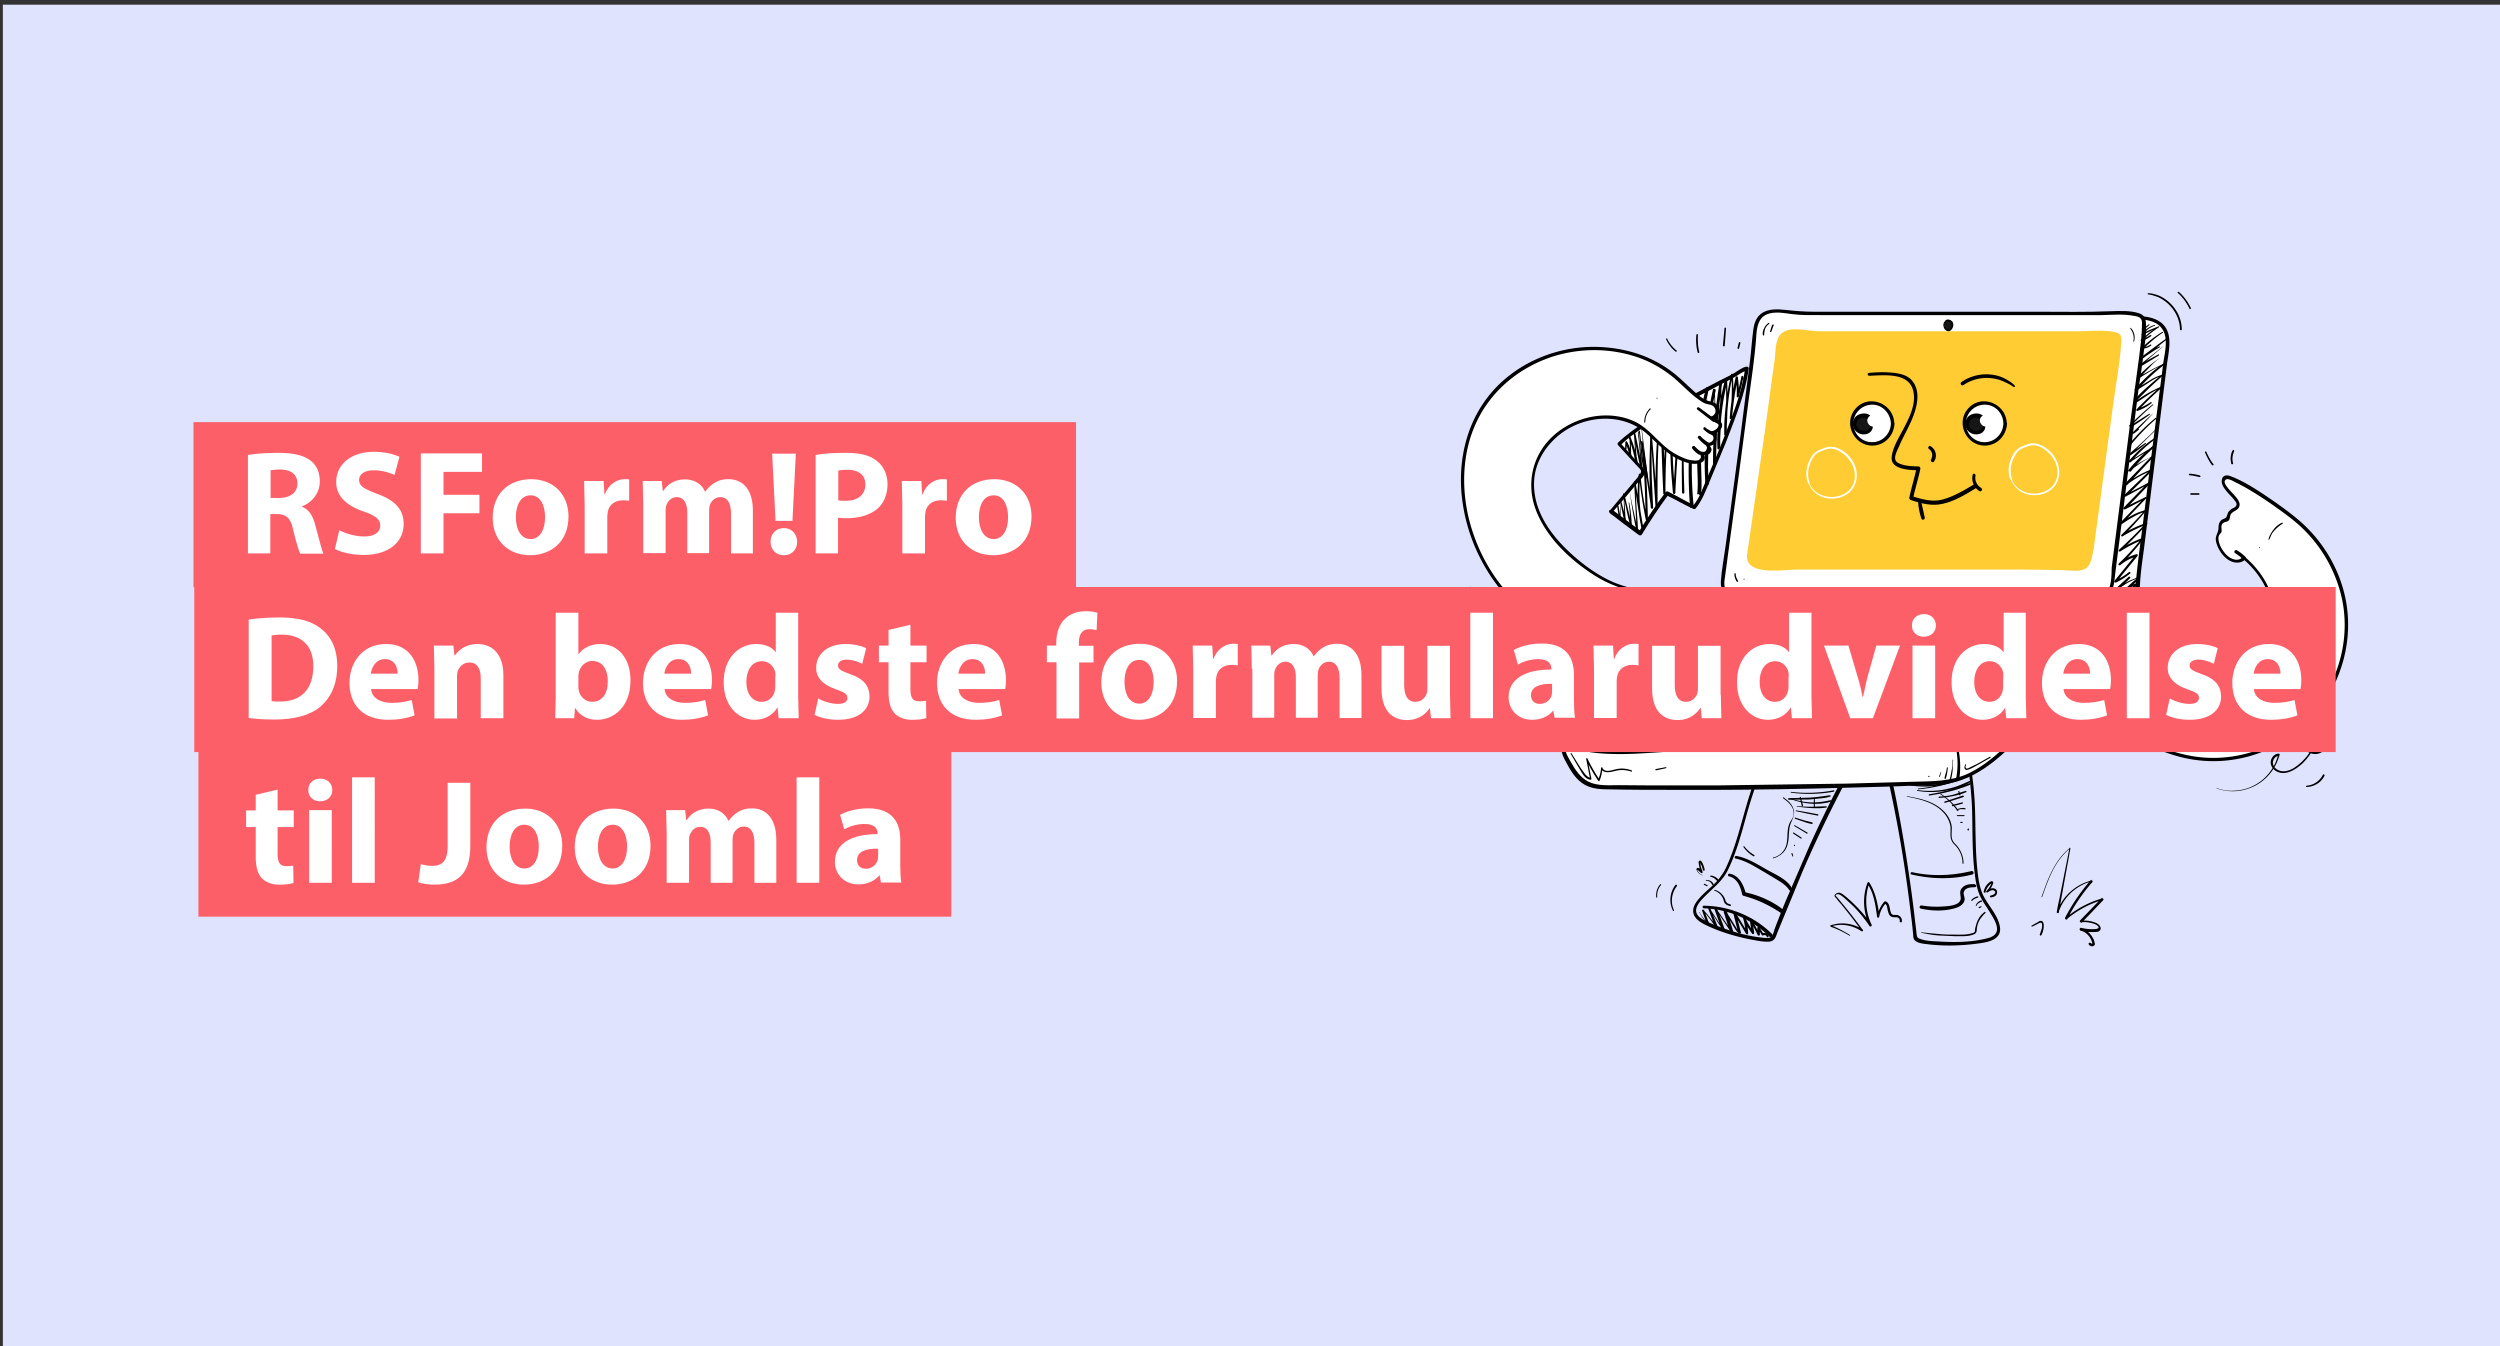 <svg xmlns="http://www.w3.org/2000/svg" viewBox="0 0 960 517" xmlns:v="https://vecta.io/nano"><rect x="0" y="0" width="960" height="517" fill="#333333" stroke="none"/><path fill="#e0e3fe" d="M1.1 1.8h960v515.6H1.1z"/><path fill="#fff" d="M618.7 196.4l12-14.2c.5-.3.6-1 .3-1.4l-.3-.3-9-9.9c6.5-6.3 15.1-10.7 23-15.1 4.6-2.6 9.2-5.1 13.9-7.5l7-3.6c1.5-.8 3.5-2.5 5.1-2.8-1.1 9.1-5.2 18.8-8.4 27.4-1.7 4.5-3.6 9-5.6 13.5-1.8 3.9-3.5 9.2-6.2 12.5-3.6-1.6-6.9-3.7-10.5-5.4-3.7 4.9-7.1 10.1-10.3 15.3-.8-.7-11-8.4-11-8.5z"/><path d="M619.1 196.8l6.3-7.3 3.1-3.7c.9-1.1 2.2-2.2 2.9-3.5 1.1-1.9-1.5-3.7-2.7-5l-6.5-7.2v.9c6.7-6.4 15.1-10.6 23.2-15.1 4.4-2.5 8.8-4.9 13.3-7.2 2.2-1.2 4.5-2.3 6.7-3.5 1.8-.9 3.5-2.5 5.6-3l-.9-.7c-1.2 9.6-5.1 18.6-8.5 27.5-1.8 4.7-3.8 9.3-5.8 13.9-1.7 3.9-3 8.1-5.7 11.4l.9-.1c-3.6-1.6-6.9-3.7-10.4-5.4-.4-.2-.9-.1-1.1.3-3.7 4.9-7.1 10.1-10.3 15.3l1.1-.3-5.6-4.2-3.5-2.6-1.3-1c-.1-.1-.7-.6-.5-.3-.6-.8-2 0-1.4.8.4.6 1.2 1 1.7 1.4l3.5 2.7 6.2 4.6c.4.2.9.1 1.1-.3 3.2-5.3 6.6-10.4 10.3-15.4l-1.1.3c3.6 1.6 6.9 3.7 10.5 5.3.3.2.7.1.9-.1 2.6-3.2 4-7.1 5.6-10.9l6-14.4c3.5-9.3 7.5-18.6 8.8-28.5.1-.5-.5-.8-.9-.7-1.9.4-3.3 1.7-4.9 2.6-2.2 1.3-4.6 2.3-6.8 3.5-4.8 2.5-9.5 5-14.2 7.7-8.1 4.6-16.6 8.9-23.4 15.4-.2.3-.2.7 0 .9l5.4 5.9 2.5 2.7c.6.7 1.2.9.9 1.9-.3.8-.8 1.3-1.3 2l-10.4 12.4c-.5.7.2 1.5.7 1z"/><path d="M621 194.4l.6 4.2c0 .1.1.2.2.2.4 0 .5-.3.5-.6v-2.1l-.1-4.2h-.2l1.6 7.8c0 .2.2.2.4.2.1 0 .2-.1.2-.3-.1-3.3-.4-6.7-.6-10l-.4.1c1 4 1.7 8.1 2.8 12.1 0 .2.2.2.4.2.1 0 .2-.1.2-.3-.1-2.9-.4-5.9-1-8.7 0-.1-.3-.1-.2 0a63.6 63.6 0 0 1 .6 8.7l.6-.1-2.9-12.1c0-.1-.1-.2-.2-.1-.1 0-.1.1-.1.2l.4 10 .6-.1-2-7.7c0-.1-.1-.1-.1-.1l-.1.1c0 1.1 0 2.2-.1 3.3 0 .3 0 3.1-.1 3.1l.2.2c-.2-1.4-.5-2.8-.7-4.2-.1-.1-.5 0-.5.2h0zm4.8-5.7c.7 5.1 1.5 10.1 2.6 15.1.1.2.2.3.4.2.1 0 .2-.2.2-.3-.1-3.1-.4-6.3-.6-9.4l-.5-9.4-.5.1 2.8 17.4.7-.2c-1.4-6.7-1.7-13.5-1-20.2h-.6a173.87 173.87 0 0 0 2.7 17.6c.1.2.3.3.5.2.1 0 .3-.2.3-.3-.2-7.9-.4-15.7-1.2-23.5-.2-2.2-.5-4.4-.8-6.5l-.6.2 3 19.8.8 5.6c.1.4.8.3.8-.1l-.5-11.1c-.1-3.7-.1-7.3-.1-11 0-2.1 0-4.2.1-6.3h-.5l1.5 21.6c.1 2.1.3 4.1.4 6.2 0 .2.2.4.4.4s.4-.2.4-.4c0-9.6-.1-19.3.7-28.9l1-8.2-.7-.1.9 25.2.3 7.1c0 .2.2.4.4.4s.4-.2.4-.4c.1-8.8.2-17.6 1.3-26.3.3-2.5.7-4.9 1.2-7.3l-.7-.1c0 8.7-.1 17.5.5 26.2l.6 7.3c0 .2.2.4.5.4.2 0 .4-.2.4-.4.5-9.1 1-18.2 2.2-27.2.3-2.5.7-5.1 1.2-7.6l-.7-.1-.2 27.1.1 7.6c0 .6.9.6.9 0-.3-9-.4-18-.2-27.1 0-2.5.1-5.1.2-7.6 0-.4-.6-.5-.7-.1-1.8 9-2.6 18.1-3.1 27.2l-.5 7.8h.9c-1.1-8.7-1.2-17.4-1.3-26.1v-7.4c0-.4-.6-.5-.7-.1-1.8 8.6-2.3 17.5-2.5 26.3-.1 2.5-.1 5-.1 7.6h.8l-1-25.2-.3-7.1c0-.4-.6-.5-.7-.1-1.5 9.6-1.8 19.3-1.9 29v8.3h.8l-1.7-21.6-.5-6.2c0-.2-.1-.3-.3-.3-.1 0-.3.1-.3.3l-.3 11.1c0 3.7 0 7.3.2 11l.3 6.3.8-.1-3.1-19.8-.9-5.6c-.1-.4-.7-.2-.6.2 1.1 7.7 1.5 15.5 1.7 23.3.1 2.2.1 4.4.2 6.6l.7-.1c-1.3-5.7-2.2-11.5-2.8-17.4 0-.2-.2-.3-.3-.3-.2 0-.3.1-.3.3-.8 6.8-.5 13.7 1 20.4.1.5.8.3.7-.2l-3-17.3c0-.3-.5-.2-.5.1l.5 9.4.5 9.4.6-.1c-1.3-5.2-2.4-10.2-3.3-15.2.1-.1 0-.1 0 0h0zm21.8-34.4l1.6 31.4.4 8.9h.8c-1.1-10.6-1-21.3.4-31.9.4-3 .9-5.9 1.4-8.9l-.6-.1.6 28 .2 8c0 .2.2.4.4.4s.4-.2.4-.4c.3-2.7.2-5.4.1-8.1l-.2-8c.1-5.3.5-10.6 1.4-15.8.5-3 1.1-5.9 1.8-8.8l-.6-.1c.3 9.7.2 19.3 0 29l-.3 8.2h.8c-.7-9.6-.3-19.2 1.2-28.6.4-2.6.9-5.3 1.5-7.9l-.7-.1c.3 7.5.3 14.9.1 22.4 0 2.1-.1 4.2-.2 6.4h.9c0-8.1.4-16.3 1.4-24.4l.9-6.9-.7-.1c.1 3.3 0 6.5-.1 9.8l-.4 9.9c-.1 1.9-.2 3.7-.4 5.6h.9c-.2-6.9.3-13.9 1.6-20.7l1.2-5.8-.7-.1c.3 7.1.2 14.2-.4 21.2h.8c-.1-6 .3-12 1.3-17.9.3-1.7.7-3.4 1.1-5l-.6-.1c.3 5.6.1 11.2-.6 16.8h.8c.4-5.3 1.2-10.5 2.3-15.6h-.8c.3 2.4.4 4.8.3 7.2 0 .2.2.4.4.4s.3-.1.4-.3c.7-2.5 1.3-5 1.7-7.5h-.7c.1.2.1.5.2.7s.3.3.5.2.3-.2.2-.4-.1-.5-.2-.7c-.1-.3-.6-.4-.7 0a102 102 0 0 1-1.8 7.5l.8.1c.1-2.5 0-5-.4-7.4a.42.42 0 0 0-.8 0c-1.1 5.2-1.9 10.5-2.3 15.8 0 .5.8.5.8 0 .6-5.6.8-11.2.4-16.8 0-.3-.5-.4-.6-.1-1.4 5.9-2.3 11.9-2.6 17.9-.1 1.7-.1 3.5-.1 5.2 0 .2.2.4.4.4s.4-.2.4-.4c.5-7.1.6-14.1.3-21.2 0-.2-.2-.3-.4-.3-.1 0-.3.1-.3.2a90.76 90.76 0 0 0-3 20.7c-.1 2-.1 4 0 6 0 .2.2.4.4.4s.4-.2.4-.4c.5-6.5.7-13.1.7-19.6V147c0-.4-.6-.5-.7-.1-1.3 8.1-2.2 16.3-2.4 24.5-.1 2.3-.1 4.7-.1 7 0 .2.2.4.4.4s.4-.2.4-.4c.2-7.5.3-14.9.1-22.4-.1-2.1-.1-4.2-.2-6.4 0-.4-.6-.5-.7-.1-2.1 9.4-3.2 18.9-3.2 28.5a112.33 112.33 0 0 0 .3 8.2c0 .2.2.4.4.4s.4-.2.4-.4c.3-9.7.4-19.3.2-29 0-2.7-.1-5.4-.2-8.2 0-.2-.1-.3-.3-.3-.1 0-.2.1-.3.2-2.6 10.4-3.7 21.1-3.3 31.8.1 3 .3 6.1-.1 9.1h.8l-.7-28-.2-8c0-.3-.5-.4-.6-.1-2 10.5-2.8 21.2-2.5 31.9.1 3 .2 6.1.5 9.1 0 .5.8.5.8 0-.2-5.3-.6-10.5-.9-15.7l-1-15.7-.6-8.9c.6-.3.2-.3.3-.1h0z"/><path d="M630.3 164.4l1.9 19 .6-.2c-1.2-2.8-1.8-5.8-2.1-8.8l-1-8.9c0-.1-.1-.2-.2-.1-.3.2-.5.6-.5 1 0 .7.1 1.3.2 2l.4 4.4.8 8.8.6-.1-1.5-7.7-1.6-7.7c0-.1-.2-.2-.3-.2s-.2.1-.2.2l.8 11.6.7-.1c-.6-3.4-1.5-6.6-2.8-9.8-.1-.3-.6-.3-.5.1.3 2.4.4 4.8.2 7.2h.7c-.2-1.9-.8-3.8-1.7-5.5-.1-.2-.3-.2-.5-.1-.1.1-.2.2-.2.3 0 .9 0 1.7-.1 2.6 0 .2.2.3.3.3.2 0 .3-.1.3-.3 0-.9.1-1.7.1-2.6l-.6.2c.8 1.6 1.3 3.4 1.6 5.1 0 .2.2.3.3.3.2 0 .3-.1.3-.3.1-2.4 0-4.8-.4-7.2l-.5.1c1.2 3.2 2.1 6.5 2.6 9.8.1.4.8.3.7-.1-.4-3.8-.7-7.7-1-11.6l-.5.1c.6 2.6 1 5.1 1.5 7.7l1.6 7.7c.1.3.6.3.6-.1l-.9-8.1-.4-3.9-.2-2.1c-.1-.5-.3-1.4.2-1.7l-.3-.1c1 6 .5 12.2 2.9 17.9.1.3.7.3.6-.1l-2.4-19.1s-.2 0-.1.1h0zm119.8 98.7c3.1 16 6.7 32.2 7.2 48.5.2 8 0 16 1 23.9.4 3.2.9 6.4 2.4 9.3 1 1.9 2.3 3.7 3.4 5.5s2.4 3.7 2.7 5.8c.4 2.5-1.5 3.7-3.7 4.2-6.1 1.6-12.9 1.6-19.2 1.2-2.1-.1-4.4-.2-6.4-.9-1.5-.5-1.4-1-1.6-2.6-.2-2-.5-4-.7-6-.9-7.7-2-15.4-3.2-23.1-2.8-17.7-6.3-35.5-11.3-52.7-.1-.3-.5-.5-.8-.4s-.5.4-.4.8a525.39 525.39 0 0 1 10.8 49.8 547.59 547.59 0 0 1 3.6 25.7c.3 2.1.5 4.2.7 6.3.1.9 0 2 .7 2.7 1.2 1.2 3.5 1.3 5 1.5 5.9.7 11.9.6 17.8-.1 3.8-.5 10.6-1 9.9-6.4-.6-4.3-4.1-7.9-6.1-11.6-1.9-3.5-2.3-7.7-2.7-11.6-.4-4.2-.5-8.5-.6-12.8-.1-4.9-.1-9.9-.5-14.8-.3-4.6-1-9.1-1.7-13.6-1.5-9.6-3.4-19.2-5.3-28.7-.2-.8-1.1-.5-1 .1h0zm-59.3-.9c-7.4 15-15.2 30.1-19.9 46.2-2.4 8.1-4.3 16.4-7.8 24.1-1.2 2.8-3.1 5.3-5.3 7.4-1.8 1.7-3.8 3.3-5.4 5.2-1.2 1.4-2.4 3.1-2.2 5.1.2 2.2 2.2 3.6 4 4.6 5.7 2.9 12.1 4.8 18.3 6 2.2.4 4.5.9 6.7.8 2.6-.2 2.7-2.1 3.6-4.2l9.6-23.3c7.5-17.3 16-34.1 25.4-50.5.2-.3.1-.7-.3-.9-.3-.2-.7-.1-.9.2-8.1 13.4-15.2 27.5-21.7 41.8l-9.2 21.3c-1.5 3.6-2.9 7.2-4.3 10.9-.4 1.1-.6 3-2 3.2-1 .2-2.2 0-3.2-.1-5.4-.6-10.8-2.2-15.9-4.1-1.9-.7-3.8-1.5-5.6-2.4-1.2-.6-2.5-1.4-3.1-2.6-1-2 .7-4.2 2.1-5.7 3.5-3.8 7.6-6.5 9.9-11.3 3.3-6.8 5.2-14.2 7.2-21.4 2.4-8.6 5.5-17 9.1-25.2 3.7-8.3 7.7-16.6 11.7-24.8.3-.4-.6-.9-.8-.3h0z"/><path fill="#fff" d="M819.5 121.9c4.2.1 9.1.6 11.5 4.2 1.8 2.6 1.4 6.1 1 9.2l-7.2 57.2-3.6 29c-.4 3.2 0 8.5-2.2 10.9s-7 2.6-9.7 1.3c-3-1.5-5.1-4.5-6.2-7.6"/><path d="M819.5 122.4c3.5.3 7.9.4 10.4 3.4 3 3.6 1.4 9.4.8 13.6l-3.8 29.6-3.7 29.5c-1.1 9.1-2.5 18.1-3.2 27.2-.1 1.8-.3 4-1.4 5.6-1.2 1.7-3.4 2.3-5.3 2.3-4.8.1-8-3.6-9.6-7.8-.4-.9-1.9-.6-1.5.4 1.3 3.5 3.5 7 7.1 8.4 3 1.2 7.2.9 9.7-1.3 2.6-2.3 2.6-6.5 2.8-9.7.3-5.1 1.2-10.3 1.8-15.4l8.5-68.2c.6-4.7 2.3-11-1.1-15-2.7-3.2-7.6-3.7-11.5-3.6a.47.47 0 0 0-.5.5c.1.3.3.5.5.5h0z"/><path fill="#fff" d="M815.4 235.1c1.2 2.9 1.2 6.1-1.2 8.6-1.3 1.4-3.1 2.1-4.6 3.2-1.6 1.2-3 2.7-4.3 4.2-9.2 10.3-18.7 20.4-28.6 30-9.9 9.5-18.5 18.8-32.8 19.4-42 1.7-84 2.3-126 1.7-2.7 0-5.5-.1-8-1.2-3.8-1.8-6.1-5.7-8.1-9.4-.9-1.7-1.9-3.8-1.2-5.6.6-1.5 2.1-2.3 3.5-3l43.4-22.4c9.4-4.7 18.9-9.5 28.9-12.8 37.5-12.6 78.1-3.6 115.7-15.6 3.8-1.2 7.4-2.7 11.3-3.7 2.8-.7 5-1.1 7.4.7 1.9 1.4 3.6 3.5 4.6 5.9z"/><path d="M814.9 235.2c1.6 4.1.3 7.6-3.4 9.9-3.1 1.9-5.3 4.2-7.7 6.9-5.4 6-11 12-16.6 17.8-5.2 5.4-10.5 10.6-15.9 15.7-4.6 4.4-9.4 8.6-15.2 11.4-6.9 3.3-14.4 3.1-21.8 3.3l-24.8.7-50.3.7h-24.8c-4.2 0-8.5-.1-12.7-.1-3.9 0-8.4.4-11.9-1.4-3-1.6-5-4.6-6.6-7.5-.9-1.6-2.2-3.5-2.1-5.4.2-2.2 2.3-3.1 4-4l21.6-11.3 22.3-11.3c7.2-3.6 14.5-7.2 22-10.1 14.7-5.7 30.2-8.1 45.8-9.2 15.3-1.1 30.6-1.1 45.8-2.7 7.5-.7 14.9-2 22.2-3.7 3.8-.9 7.4-2.1 11.1-3.3 3.4-1.2 7.3-3.1 10.9-3 3.8.1 6.6 3.8 8 6.9.3.7 1.4.1 1.1-.6-1.2-2.8-3.5-5.8-6.5-7-3.1-1.3-6.6.1-9.5 1-3.9 1.3-7.8 2.8-11.8 3.9s-8 2-12 2.8c-16.1 2.9-32.6 3.2-48.9 4-16.2.8-32.5 2-48 6.8-16.1 4.9-31.1 13.3-46 20.9l-23.2 12-5.7 3c-1.3.7-2.8 1.4-3.8 2.7-2 2.6-.2 5.7 1.1 8.1 1.5 2.8 3.2 5.6 5.8 7.5 2.8 2.1 6.3 2.5 9.8 2.5 8.7.2 17.4.2 26.1.2 17.8.1 35.6-.1 53.4-.5l26.5-.7c4.4-.1 8.7-.3 13.1-.5 4-.2 8.2-.1 12.1-.8 13.5-2.4 23.2-13.7 32.5-22.8 6.1-6 12-12.2 17.8-18.6 2.9-3.1 5.6-6.4 8.6-9.5 1.3-1.4 2.8-2.6 4.5-3.5 1.3-.8 2.7-1.7 3.6-3.1 1.7-2.5 1.6-5.4.5-8.1-.3-.8-1.2-.6-1 0z"/><path fill="#fff" d="M809.1 228.7c-.5.5-1 .9-1.6 1.2-2.6 1.1-7.3.2-10.1.2-5.6 0-11.2-.2-16.8-.2h-66.7-30.2c-5.4 0-19 2.5-21.6-3.7-.5-1.3-.4-2.7-.2-4l7.8-58.4 3.9-30.8c.4-3.5.1-9 2.8-11.6 3.9-3.7 11.4-1.1 16.1-1.1h27.3 85.7c4 0 8-.5 12-.1 5.8.7 6.2 1.1 5.9 6.2-.5 9.3-2.3 18.7-3.5 28l-8.3 65.7c-.3 2.6-.5 6.4-2.5 8.6z"/><path d="M808.6 228.2c-2.5 2.5-6.9 1.4-10.1 1.2-4.2-.3-8.5-.2-12.7-.2-8.9-.1-17.8 0-26.7 0h-54.3c-7.9 0-16-.4-23.9.1-4.8.3-10.3 1.1-15-.5-1.1-.3-2-1-2.8-1.8-1.3-1.6-1-3.6-.7-5.5l1.9-14.1 3.6-26.5 3.5-26.7c1.1-8.3 2.4-16.6 3-25 .2-3.3.7-7.1 4.1-8.5 2.9-1.2 6.5-.5 9.5-.1 3.7.5 7.4.4 11.1.4h13.3 54 27.1 13.7c4.1-.1 8.2-.5 12.3.3.8.1 1.9.3 2.5 1s.6 1.8.5 2.7c0 4.1-.6 8.2-1.1 12.3l-3.6 26.6-6.9 54c-.1 3.2 0 7.6-2.3 10.3-.5.7.4 1.6 1 1 2-2.4 2.3-5.6 2.6-8.6l1.8-14.1 3.6-28.7 3.7-29.1c.7-4.5 1.4-9 1.9-13.5.5-3.7 1.2-7.8.8-11.6-.2-1.7-1-2.8-2.6-3.3-3.3-1.1-7.2-.9-10.7-.8-9.5.4-19 .2-28.4.2h-57.2-28.7c-3.6 0-7.2-.3-10.8-.7-2.9-.3-6.2-.5-8.8 1.1-2.5 1.5-3.3 4.3-3.6 7-.5 3.8-.7 7.6-1.2 11.4l-3.6 28.4-3.9 29-1.9 13.9c-.6 4.5-1.5 9-1.8 13.5-.3 5.8 5.2 7.4 10 7.6 2.8.1 5.5 0 8.3-.2 3.1-.2 6.1-.2 9.2-.2H746h28.5c8.7 0 17.6-.2 26.3.5 3 .2 6.3.5 8.6-1.8.3-.3.2-.7 0-1-.1-.2-.5-.2-.8 0z"/><path fill="#fc3" d="M801.6 217.7c-.4.4-.9.8-1.4 1-2.3.9-6.5.2-9 .2-5 0-9.9-.2-14.9-.2h-59.1-26.8c-4.7 0-16.9 2.1-19.2-3.1-.5-1.1-.4-2.2-.2-3.4l7-48.7 3.5-25.7c.4-2.9.1-7.5 2.5-9.7 3.5-3.1 10.1-.9 14.3-.9h24.3 76c3.6 0 7.1-.4 10.7-.1 5.1.6 5.5.9 5.2 5.2-.5 7.8-2.1 15.6-3.1 23.4l-7.4 54.8c-.5 2.2-.7 5.4-2.4 7.2z"/><path fill="#fff" d="M749.9 283.5c-7.7 3-17.5 3-25.7 3.5-9.5.6-19 .8-28.5.8-18.7 0-37.4-.6-56 .4-9.7.5-19.5 1.5-29.1.1-2.4-.4-4.8-.9-7.2-1.6-2.3-.7-3.8-.9-2.8-3.1 1.5-3.1 6.9-5 9.4-7.3l8-7.6 19.4-18.4c5.6-5.3 10.5-11.2 16.5-16.1 3.1-2.5 6.4-4.8 10.2-6.2 4-1.5 7.4-1.1 11.5-1.1h111.3c7.2 0 15.2-.7 22 1.9.3.1.5.2.6.4.2.4-.2.9-.6 1.1-11.7 9.3-22.3 19.7-33.1 30l-16.9 16.1c-2.3 2.2-4.5 4.8-7.2 6.3-.7.3-1.2.5-1.8.8z"/><path d="M749.7 282.8c-6.4 2.4-13.4 2.8-20.1 3.2l-22.3 1c-15.7.3-31.4-.2-47.1-.1-7.7.1-15.5.3-23.2.7-7.8.5-15.6 1.1-23.4.3-3.8-.4-7.6-1.2-11.3-2.3-.6-.2-1.3-.3-1.3-1.1 0-.6.6-1.4 1-1.8.9-1.1 2.1-1.9 3.3-2.6 2.2-1.4 4.3-2.6 6.1-4.4l8.1-7.7 17.4-16.5c5.1-4.9 9.8-10.3 15.1-15 5.5-4.9 11.6-9.1 19.2-9.2h23 94.2c3.4 0 6.9-.2 10.3 0 1.8.1 3.7.3 5.5.6.8.1 1.6.3 2.3.5.4.1.8.2 1.1.3.3-.1.6.2.7.5.3.3.2.6-.4.7-1 1.2-2.8 2.3-4 3.3-1.5 1.2-3 2.5-4.4 3.8-2.8 2.4-5.5 4.9-8.2 7.4L758 276c-2.6 2.8-4.9 5.4-8.3 6.8-.8.3-.4 1.6.4 1.3 3.2-1.3 5.5-3.5 7.9-5.9 2.9-2.9 5.9-5.7 8.9-8.5l17.7-16.8 17.4-16 4.5-3.8c1-.8 3.3-2 3.7-3.3.8-2.4-4.5-2.9-5.9-3.2-7.2-1.3-14.8-.6-22.2-.6H681.4c-3.9 0-7.8-.2-11.7 0a21.74 21.74 0 0 0-9.3 2.7c-6.6 3.5-11.9 8.9-17 14.2-5.5 5.7-11.3 11.1-17 16.6l-9.2 8.7c-2.8 2.7-5.5 5.7-8.5 8-2.1 1.6-4.5 2.6-6.5 4.3-1.2 1-3.4 3.2-2.4 5 .4.6 1.1.9 1.7 1.2 1.8.6 3.7 1.1 5.5 1.5 3.8.8 7.7 1.2 11.6 1.3 8.3.3 16.5-.6 24.8-1 16.7-.7 33.5-.3 50.2-.2 8.2 0 16.3-.1 24.5-.4 7.3-.3 14.7-.6 21.9-1.5 3.4-.4 6.8-1.2 10-2.4.8-.2.5-1.5-.3-1.2z"/><path fill="#fff" d="M762.3 261.7c8.8-8.3 17.3-16.8 26.8-24.3.3-.2.6-.6.5-.9-.1-.2-.3-.3-.5-.4-5.5-2.1-12-1.5-17.8-1.5h-90.2c-6.2 0-13-.1-17.7 4.4l-13.7 12.9c-2.5 2.4-6 4.8-7.7 7.9-.6 1.1-.6 2.7.3 3.5.5.4 1.1.7 1.8.9 12.7 3.7 26.8.9 39.8 1.5 14.5.6 29.7-1.5 44.2-2.2l24.5-1.2c1.6-.2 8.5.5 9.7-.6z"/><path d="M762.7 262.1c8.3-7.9 16.4-15.9 25.3-23.1.9-.7 3.2-2 1.8-3.3-.6-.6-1.8-.7-2.6-.9-1.1-.3-2.2-.5-3.4-.7-5.4-.7-11-.3-16.4-.3h-72.7c-5.7 0-11.4-.1-17.1 0-4.3.1-8.8.5-12.6 2.8-2.1 1.3-3.8 3.2-5.7 4.9l-6.6 6.2c-1.9 1.8-3.8 3.6-5.8 5.3-1.7 1.4-3.4 2.9-4.7 4.7-1 1.4-2 3.2-1.1 5s3.4 2.2 5.1 2.6c5.2 1.2 10.7 1.4 16 1.3 5.6-.1 11.1-.5 16.7-.6 5.7-.1 11.4.3 17.1 0 11.6-.4 23.2-1.7 34.8-2.3l18-.9c3.6-.2 7.2.1 10.8-.1 1.2.2 2.3.1 3.1-.6.7-.5-.3-1.5-1-1-.9.7-2.9.4-4 .4-1.5 0-3-.1-4.6-.2-4.9 0-9.9.5-14.9.7-10.7.5-21.3 1.3-32 2.1-5.3.4-10.6.7-15.9.7-5.2 0-10.3-.3-15.5-.1s-10.3.5-15.5.5c-5 0-10.4-.3-15.2-1.9-6-2 3.5-9.1 5.5-10.9l11.6-11c1.8-1.7 3.5-3.5 5.7-4.6 2.1-.9 4.3-1.5 6.6-1.7 4.9-.5 10-.2 14.9-.2h66.1 18.3c2.8 0 5.6-.1 8.5 0 1.5.1 3.1.3 4.6.6.5.1 1 .2 1.4.4.3.1.6.2.8.3.5.3.4.6-.2.8-.3.4-1.1.9-1.5 1.2-.7.5-1.3 1.1-2 1.6l-3.4 2.9a164.76 164.76 0 0 0-6.2 5.6l-13.2 12.5c-.4 1 .5 1.9 1.1 1.3zm-11.6 25.2c.8 3.9.8 8 0 11.9-.1.8 1.1 1.1 1.2.3.7-4.1.5-8.4-.4-12.5 0-.5-.9-.2-.8.3h0zm-87-45.3c30.6-1.8 61.2 1.4 91.9 1 8.6-.1 17.2-.4 25.8-1.4.9-.1.9-1.5 0-1.4-15.3 1.4-30.5 1.6-45.8 1.2l-46-1.2c-8.6 0-17.2.2-25.8.8-.7.1-.7 1-.1 1h0z"/><path d="M655 249.3c4-.1 7.9.8 11.8 1.4 3.6.5 7.1.8 10.7.9 7.7.2 15.4-.3 23.2-.5 15.8-.4 31.5-.5 47.3-.2 8.9.1 17.8.4 26.7.7 1 0 1-1.5 0-1.5-15.8-.6-31.5-.9-47.3-.8-7.9 0-15.8.2-23.6.4-7.7.2-15.5.7-23.3.7-4.4 0-8.7-.2-13.1-.8-4.2-.6-8.3-1.5-12.5-1.3-.6-.1-.6 1 .1 1h0zm-8.8 8.2l91.4.6 25.9.1c.9 0 .9-1.4 0-1.4l-91.4-.2-25.9.1c-.2 0-.4.2-.4.4s.2.4.4.4h0zm33.1-22.4c-1.7 1.5-3 3.5-3.3 5.8-.1.7 1 .8 1.2.2.6-2 1.3-3.8 2.9-5.2.4-.6-.3-1.3-.8-.8h0zm15-.9c-.9 1.6-1.6 3.2-2 5-.2.8 1.1 1.2 1.3.4.4-1.6.9-3.2 1.7-4.7.4-.8-.6-1.4-1-.7h0zm21.5.9c-1.5 1.7-2.5 3.7-3.1 5.9-.2.8 1 1.2 1.3.3a15.3 15.3 0 0 1 2.7-5.6c.2-.4-.5-1-.9-.6zm27.1.3c-1.2 1.7-2.1 3.6-2.9 5.6-.3.8 1 1.1 1.2.3.6-1.9 1.5-3.7 2.5-5.4.5-.5-.4-1-.8-.5zm21.6 0c-1.4 1.8-2.4 3.8-3.1 5.9-.3.8 1 1.1 1.2.3.7-2 1.7-3.9 2.9-5.6.4-.6-.6-1.1-1-.6h0zm14 1c-.5 1.1-1 2-1.8 2.9-.4.5.3 1.2.7.7a14.36 14.36 0 0 0 1.9-3.1c.3-.6-.5-1.1-.8-.5h0z"/><path d="M749.4 243.8c-1.4 1.3-2.4 3-2.9 4.8-.2.7.9 1.2 1.2.5a25.95 25.95 0 0 1 2.6-4.6c.4-.5-.5-1.2-.9-.7h0zm-71.7 438.5l-4.8 7.2c-.5.8.8 1.6 1.3.8l4.5-7.4c.5-.7-.5-1.3-1-.6h0zm20-438.6l-2.1 4.6c-.3.6.6 1.1.9.5l2.1-4.6c.3-.6-.6-1.1-.9-.5zm-17.3-1.7l-3.7 4.7c-.4.5.5 1.2.9.7l3.7-4.7c.3-.5-.5-1.2-.9-.7h0zm-11 9.2c.5 1.5.3 3.2-.6 4.6-.3.5.5 1.2.9.7 1.3-1.6 1.4-3.8.4-5.6-.1-.2-.4-.3-.6-.1-.1.1-.1.2-.1.4h0zm33.5.1a11.05 11.05 0 0 0-2.3 5.3c-.1.7 1 1.1 1.1.3.3-1.8 1-3.5 2-5 .5-.7-.4-1.2-.8-.6h0zm31-.6l-2.7 6.1c-.2.6.8 1 1.1.4l2.6-6.2c.2-.5-.8-.9-1-.3h0zm23.3 1.3l-1.2 3.3c-.3.7.9 1 1.1.3l1.2-3.3c.2-.7-.9-1-1.1-.3zm-99.4 5.9c-1.1 1.8-1.8 3.9-2 6.1-.1.8 1.3.8 1.3 0 .1-1.9.7-3.8 1.7-5.5.2-.3 0-.6-.2-.8-.3-.1-.6-.1-.8.2zm18.3 0a11.96 11.96 0 0 0-2 6.1c0 .8 1.2.8 1.3 0 .2-1.9.8-3.8 1.8-5.5.3-.6-.7-1.2-1.1-.6h0zm18.9.1l-2.2 4.8c-.3.7.8 1.4 1.1.6l2.1-5c.2-.6-.7-1-1-.4h0zm16.3 1.6l-1 3.9c-.2.7 1 1.1 1.2.3l.9-4c.1-.6-1-.9-1.1-.2h0zM735 257c-1 .9-1.5 2.4-1.2 3.7.2.8 1.3.4 1.2-.3-.1-.9.2-1.9.8-2.6a.61.61 0 0 0 0-.8c-.3-.2-.6-.2-.8 0h0zm13.1 1.2c-.6 1.1-1.2 2.3-1.6 3.5-.2.7.8 1.1 1.1.5.6-1.1 1-2.2 1.5-3.4.3-.7-.7-1.3-1-.6h0zm44.8-24.9c1.3 1 3.3 1.4 4.7.4 1.3-.9 1.8-3.3.6-4.5-1.1-1.1-3.1-.9-4.5-.4-2.2.8-2.7 3.2-.8 4.6.6.4 1.4-.6.8-1-2.2-1.8 2.5-3.6 3.6-2.1.6.8 0 2.2-.9 2.6-1 .4-2 0-2.9-.5-.4-.2-1.1.5-.6.9zm-123.2 35.4l-6.1 9.2c-.2.3-.1.7.2.9 0 0 .1 0 .1.1 5.4 1.1 10.8 1.4 16.3 1.4 5.4 0 10.9-.7 16.3-.4 4.7.2 9.4.7 14-.6 1-.3 2.5-.6 3.3-1.2s1.4-2.1 1.9-2.9c1.6-2.4 3.3-4.8 5.1-7.1.5-.7-.4-1.7-1-1-1.5 1.9-2.9 3.8-4.3 5.8l-2.1 3.2c-1 1.2-2.4 1.6-3.9 2-4.6 1.1-9.3.5-14 .3-5-.2-10.1.4-15.1.5-5.5.1-10.9-.4-16.3-1.3l.4 1 5.9-9.3c.6-.7-.3-1.2-.7-.6h0zm-3.7-48.4a5.53 5.53 0 0 0 .9 3c.2.3.7 0 .5-.3-.5-.8-.9-1.7-.9-2.7 0-.1-.1-.2-.2-.2-.2 0-.2.1-.3.2h0zm3.7 2.3c.1 0 .2-.1.2-.2s-.1-.2-.2-.2-.2.1-.2.2c.1.1.1.2.2.2zm155.5-98.1l-2 1.5c-.1.1-.1.2-.1.3s.2.1.3.1l1.9-1.5c.2-.2 0-.5-.1-.4h0zm2.1.3c-2 .6-3.7 1.8-4.9 3.5-.2.2.2.5.4.4 1-.6 2-1.1 3.1-1.6 1-.6 2.1-1.1 3.2-1.5l-.1-.3a22.55 22.55 0 0 0-3.6 2.4l-3.3 2.8c-.2.2 0 .6.3.5 1.3-.5 2.5-1.1 3.6-1.9.3-.2 0-.6-.3-.4-1.1.7-2.3 1.3-3.5 1.7l.3.5c1-1 2.1-1.9 3.2-2.8s2.3-1.7 3.4-2.5c.2-.1 0-.3-.2-.3-.6.3-1.2.5-1.7.7l-1.5.6-3.2 1.5.4.4a8.92 8.92 0 0 1 4.5-3.4c.3.1.2-.3-.1-.3h0z"/><path d="M830.4 127.4a45 45 0 0 0-7.8 6c-.1.1-.1.3 0 .4.1 0 .1.1.2.1 1.2-.1 2.3-.5 3.2-1.2.2-.2 0-.6-.2-.4-.9.6-1.9 1-2.9 1.1l.2.5c2.3-2.3 4.8-4.4 7.5-6.2 0-.2-.1-.3-.2-.3h0zm1.3 2.7c-3.4 2.4-6.7 5-10.1 7.5-.4.3 0 .9.4.6 1.2-.8 2.3-1.7 3.6-2.5 1.2-.8 2.4-1.6 3.7-2.3.1-.1.1-.2.1-.3-.1-.1-.2-.1-.2-.1-2.6 1.3-5.1 2.8-7.4 4.6l.4.6 9.8-7.8c0-.2-.2-.4-.3-.3h0zm-1.1 2.9l-9.2 7.3c-.2.1-.2.3-.1.5s.3.2.5.1l3.6-2.2 3.6-2.2c.1-.1.1-.2.1-.3-.1-.1-.2-.1-.3-.1l-3.7 2-3.7 2.1.4.5c2.9-2.6 5.9-5.1 8.9-7.7.1.1 0 0-.1 0h0zm-1 4.3c-3.3 2.2-6.3 4.7-8.9 7.7-.2.3.1.8.4.5 3.1-2.1 6.4-4.1 9.9-5.6l-.2-.4c-4 2.8-7.7 6.2-11 9.9-.3.3.1.9.5.6 1.7-1 3.3-2.1 5-3.2 1.5-1 3.2-2 4.9-2.5l-.2-.4-6 5.2c-1 .9-1.9 1.8-2.8 2.7-.7.7-1.8 1.5-1.8 2.7 0 .2.2.4.4.4h.2l4.8-3.2c1.6-1.1 3.3-2 5.1-2.8l-.3-.4c-3.2 2.8-6.3 5.7-9.2 8.7-.2.2 0 .7.4.6 1.9-.7 3.8-1.7 5.4-3 .2-.2-.1-.5-.3-.4-1.6 1.1-3.4 2-5.3 2.7l.4.6a126 126 0 0 1 9.1-8.8c.2-.2-.1-.5-.3-.4-1.8.8-3.5 1.6-5.2 2.6s-3.3 2.1-4.9 3.2l.6.3c0-.6.4-1 .8-1.4l1.3-1.3 2.6-2.6c1.8-1.7 3.6-3.4 5.5-5 .2-.2 0-.5-.2-.4-1.8.5-3.5 1.3-5 2.3-1.7 1-3.4 2.1-5.2 3.2l.5.6c3.2-3.7 6.7-7.1 10.6-10 .1-.1.1-.2.1-.3-.1-.1-.2-.1-.3-.1-3.4 1.6-6.8 3.3-10 5.4l.4.5c1.2-1.5 2.5-2.9 3.9-4.3 1.2-1.4 2.7-2.7 4.3-3.9.1 0 0-.1 0 0h0zm-3 18c-3.1 2.5-6 5.2-8.9 8-.1.1-.1.3 0 .5h.1c.6.3 1.1-.1 1.6-.4.7-.5 1.4-.9 2.1-1.4 1.4-.9 2.7-1.8 4-2.8.2-.1 0-.4-.2-.3-1.2.7-2.4 1.5-3.7 2.3-.6.4-1.2.7-1.7 1.1l-.9.6c-.3.2-.7.5-1 .4l.1.5c2.7-2.9 5.6-5.6 8.6-8.2.3-.2.1-.4-.1-.3h0z"/><path d="M826.9 158.6c-2.7 2.4-5.3 4.9-7.9 7.4-.3.2.1.7.4.5.6-.4 1.2-.9 1.8-1.4.3-.2 0-.7-.3-.5l-1.9 1.3.4.5a138.07 138.07 0 0 0 7.5-7.8c.1.1.1 0 0 0h0 0zm.8 1.9c-3.7 3-7 6.4-10.1 10-.3.3.2.8.5.5a79.54 79.54 0 0 1 9.9-10.2c.2-.2-.1-.5-.3-.3h0zm.4 4.1c-3.6 3.5-7.3 7-11.1 10.2-.3.3.1.8.4.5 2.3-1.5 4.5-3.1 6.6-4.9.2-.1-.1-.4-.2-.3l-6.7 4.6.4.5 10.8-10.5c.1-.1.1-.2 0-.3 0 .1-.1.1-.2.2h0z"/><path d="M826.9 168.5a47.59 47.59 0 0 0-9.4 8.5c-.2.3.1.7.4.5l4.7-3 4.7-3.1-.3-.4c-3.6 2.8-6.8 6-9.7 9.5-.1.1-.1.4 0 .5s.3.1.5 0c1.3-1.2 2.8-2.2 4.2-3.2 1.5-1 3-1.9 4.7-2.6l-.2-.3-10.5 10.8c-.3.3.1.9.5.6 3-2.3 6.3-4.2 9.8-5.6l-.3-.5-10.3 9.9c-.3.3.1.8.5.6l9.1-4.9-.4-.5-9.4 9.6c-.2.2-.1.4 0 .6.1.1.3.1.5.1 2.7-1.3 5.3-2.8 8-4.1l-.4-.5-9.4 9.7c-.3.3.1.8.5.6 1.4-.9 2.8-1.9 4.3-2.7a21.83 21.83 0 0 1 4.7-2.1l-.2-.4c-2.8 3.2-5.8 6.3-8.9 9.3-.1.2-.1.4 0 .5s.3.1.4.1c2.9-1.8 6-3.3 9.3-4.6l-.3-.5c-3.3 3.6-6.8 7-10.4 10.3-.1.2-.1.4 0 .5s.3.1.5.1c2.8-1.8 5.7-3.3 8.7-4.5l-.4-.5c-2.7 3.4-5.6 6.6-8.8 9.6-.4.4.2.9.6.6 1.9-1.6 4.1-2.7 6.4-3.4l-.4-.7L812 223c-.2.2-.1.4 0 .6.1.1.3.1.5.1 2-.9 3.8-2.1 5.5-3.5.4-.3-.2-.8-.5-.5-1.6 1.3-3.4 2.4-5.4 3.3l.5.6 8.2-10.1c.1-.2.1-.4 0-.6-.1-.1-.2-.1-.4-.1-2.5.7-4.8 1.9-6.8 3.6l.6.6c3.1-3 6-6.3 8.7-9.8.2-.2 0-.7-.3-.6-3.1 1.2-6.1 2.7-8.9 4.5l.5.6c3.6-3.3 7-6.9 10.3-10.4.2-.2 0-.6-.3-.5a43.42 43.42 0 0 0-9.5 4.5l.5.6c3-3 5.9-6.2 8.7-9.5.1-.1.1-.3 0-.4s-.2-.1-.2-.1c-1.7.5-3.3 1.1-4.8 1.9s-3 1.8-4.5 2.7l.5.6 9.3-9.8c.1-.1.1-.3 0-.4s-.2-.1-.4 0c-2.7 1.4-5.4 2.6-8.1 4l.5.6 9.3-9.7c.1-.1.1-.3 0-.5-.1-.1-.3-.1-.4 0l-9.2 4.8.5.6 10.1-10c.2-.2 0-.6-.3-.5-3.6 1.4-6.9 3.3-10 5.6l.5.6 10.3-11c.1-.1.1-.2 0-.3s-.1-.1-.2 0c-1.7.7-3.3 1.5-4.9 2.4-1.5 1-3 2-4.3 3.2l.5.5c2.9-3.5 6-6.8 9.5-9.7.2-.2-.1-.5-.3-.3-1.5 1-3.2 1.9-4.8 2.9l-4.7 3 .4.5c2.6-3.3 5.7-6.2 9.1-8.7-.1-.3-.2-.6-.4-.4h0zm-9.4 52.9l-6.9 6.3.5.5c1.4-1.3 2.8-2.4 4.4-3.4 1.5-1.1 3.2-1.9 5-2.6l-.3-.2c.2.4-.4.8-.7 1-.3.3-.7.6-1 .9l-2 1.8-4.1 3.4.6.6c2.3-2 4.7-4.3 7.7-5.3l-.3-.5-6.2 6c-.2.2-.1.4 0 .6.1.1.3.1.5.1l4.4-2.8-.4-.4a15 15 0 0 1-3.4 3.7c-.4.3.1.8.5.6.8-.5 1.7-.8 2.7-1l-.4-.5c-.4.7-.7 1.5-.9 2.3 0 .2.1.4.2.4.3.1.6 0 .9-.1.1-.1.2-.3.1-.4s-.2-.2-.4-.1c-.1.1-.3.1-.4 0l.2.4c.2-.8.4-1.5.8-2.2.1-.2 0-.4-.1-.4h-.2c-1 .2-2 .5-2.9 1l.5.6c1.3-1.2 2.4-2.5 3.4-4 .1-.2 0-.4-.1-.4-.1-.1-.2-.1-.3 0l-4.5 2.7.5.6 6-6.2c.2-.2 0-.6-.3-.5-1.5.5-3 1.3-4.3 2.2l-3.8 3.1c-.4.4.2.9.6.6l4.6-4 2.2-2c.5-.5 1.3-1.1 1-1.9-.1-.1-.2-.2-.3-.1l-2.7 1.1c-.9.4-1.7.9-2.5 1.4-1.6 1-3.2 2.2-4.5 3.6-.3.3.2.9.5.5l6.7-6.5c-.1-.3-.4-.6-.6-.5h0zm-16.4 26c-.2-1.3-.7-3.6-2.5-2.8-.8.4-1.5.9-2.1 1.5l-3.4 3.2-3.8 4c-.1.1-.1.3 0 .5l.1.1c.7.2 1.3.6 1.7 1.2.3.5.8.8 1.3.8.6-.1 1.2-.3 1.6-.7.6-.4 1.1-.9 1.7-1.4l3.4-3.1 1.6-1.6c.4-.5.6-1.2.4-1.7 0-.3-.4-.2-.4.1.1.4 0 .8-.2 1.2-.2.2-.4.5-.6.7l-1.5 1.4-3 2.7-1.6 1.3c-.5.3-1.1.7-1.7.5-.5-.2-.7-.9-1.1-1.2-.4-.4-.9-.6-1.5-.8l.1.6 6.1-6.1 2.3-2.1c.4-.3 1-.8 1.5-.6.3.2.5.4.6.8.2.6.4 1.2.5 1.8.2 0 .5-.1.5-.3zm3.6-6.9a1.69 1.69 0 0 0-1-.3c-.3.1-.6.2-.7.5-.4.5-.4 1.2-.2 1.8.3.6.9 1.1 1.6.9.6-.2 1-.6 1.1-1.2.1-.3.1-.7 0-1-.2-.3-.5-.5-.8-.7-.1-.1-.3-.1-.4.1s0 .3.1.4h0 0l.1.1.1.1s.1.1.1.2v.1c0 .1 0-.1 0 0v.1.2.1s0-.1 0 0v.1.2.1s0 .1 0 0 0 0 0 0c0 .1 0 .2-.1.3 0 0 0 .1 0 0s0 0 0 0c0 .1-.1.1-.1.2v.1c0 .1 0 0 0 0l-.1.1-.1.1h0l-.1.1c-.1 0 .1 0 0 0h-.1-.1c-.1 0 .1 0 0 0h-.1c-.1 0 0 0 0 0h-.2-.1-.1 0c-.1 0-.1-.1-.2-.1l-.1-.1v-.1c0-.1-.1-.1-.1-.2s0 .1 0 0v-.1-.2-.1-.1-.2-.1c0-.1 0 0 0 0v-.1-.2-.1c0-.1 0 .1 0 0s.1-.1.1-.2 0 0 0 0l.1-.1.1-.1h0 .1c-.1 0 0 0 0 0h.1c.1 0-.1 0 0 0h.1.1c.1 0 .1 0 .2.1h0s.1 0 .1.1c.1.1.3 0 .3-.1.5-.5.4-.6.3-.7h0zm-136.2 34.9l9 .6 9.1.3c6 .1 12 .1 18-.1 1.7-.1 3.4-.1 5.1-.2s3.4-.1 5.1-.3c.4 0 .5-.7 0-.7l-9 .4-9.1.2c-6 .1-12 0-18-.2l-10.2-.4c-.2.1-.2.3 0 .4h0zm17.6 1.2c-.4.4-.7.8-.9 1.3s-.4 1-.4 1.6c0 .2.1.3.3.3s.3-.1.3-.3c.1-.9.5-1.8 1.1-2.6 0-.2-.3-.5-.4-.3h0z"/><path d="M793.8 231.1c-.1.4-.1.9.1 1.3a1.59 1.59 0 0 0 1 .8c.1 0 .2 0 .3-.1 0-.1 0-.2-.1-.3-.1 0-.2-.1-.2-.1s-.1-.1 0 0h-.1l-.1-.1-.2-.2v-.1s0-.1-.1-.1c0 0 0-.1-.1-.1v-.1c0-.1 0-.2-.1-.2v-.1-.1-.1c0-.1 0 .1 0 0v-.1c0-.1 0-.3-.2-.3 0-.2-.2-.2-.2 0h0zm-44 60.9c0 1.3-.1 2.6-.4 3.9-.2 1.3-.5 2.5-.8 3.7 0 .2.1.3.2.3s.3-.1.3-.2c.3-1.3.6-2.5.7-3.8l.2-4c0-.1-.1-.2-.2-.2s0 .2 0 .3h0zm-2.2 2.8c-.1.7-.2 1.4-.4 2-.2.7-.4 1.3-.5 2 0 .1.1.3.2.3s.3 0 .3-.2c.2-.7.4-1.3.5-2l.3-2.1c0-.1-.4-.2-.4 0h0zm-2.4 1.8l-.6 1.5c0 .1 0 .2.1.2s.2 0 .2-.1c.2-.5.3-1 .5-1.6 0-.1 0-.2-.1-.2 0 0-.1.1-.1.2h0zm-3.7 1.6c.1-.1 0-.1 0-.1-.1 0-.1 0 0 .1-.1 0-.1 0 0 0zm-.8.2c.1 0 .3-.1.2-.3 0-.1-.1-.2-.2-.2s-.3.1-.2.3c-.1.1.1.2.2.2zm14-4.9c-.3.7-.7 1.7.2 2.1.4.2.9-.1 1.3-.2.6-.2 1.1-.5 1.7-.8l6.4-3.6c.2-.2 0-.6-.2-.4l-5 2.8-2.5 1.2c-.4.2-1 .6-1.4.5-.7-.2-.4-1.1-.2-1.5 0-.1-.2-.2-.3-.1h0zm15.5-8.3l.8-.6.1-.1v-.1c-.1-.1-.2-.1-.3-.1l-.8.6-.1.1v.1c.1.1.3.2.3.1h0zm-167.1 4.2l3.7 6.3c.9 1.5 2 3.6 4 3.7.2 0 .3-.1.3-.3v-.1l-1.5-7.5-.5.2c1.3 2.8 2.9 5.5 4.6 8.1.1.2.4.2.5 0 .7-1.5 1-3.2 1.1-4.8l-.5.1c.8 1.9 3.2 1.5 4.8 1.1 1.1-.3 2.2-.5 3.3-.5 1.2 0 2.3.2 3.5.6.3.1.4-.4.1-.5-1.9-.7-4-.9-6-.4-1.5.3-4.3 1.5-5.2-.6-.1-.3-.5-.1-.5.1-.1 1.6-.5 3.1-1.1 4.5h.5c-1.7-2.6-3.3-5.3-4.6-8.1-.2-.3-.6-.1-.5.2l1.5 7.6.3-.4c-.9-.1-1.6-.7-2.2-1.4l-1.8-2.5-3.5-5.6c0-.1-.1-.1-.2 0s-.1.2-.1.2h0zm32.9 6.4l3.7-.8c.3-.1.2-.5-.1-.4l-3.7.7c-.4.1-.3.5.1.5h0zM679.1 124c-.7.5-1.3 1.2-1.7 2.1-.4.8-.7 1.8-.4 2.6.1.2.4.2.4 0 .1-.4.1-.8.1-1.2l.3-1.2a4.54 4.54 0 0 1 1.5-1.9c.3-.2 0-.6-.2-.4h0zm1.4.8l-.8 2.4c0 .1 0 .3.2.3.1 0 .3 0 .3-.2l.9-2.4c0-.2 0-.3-.2-.3s-.4.1-.4.2h0zm137.6 1.5c1 1.3 1.5 3 1.1 4.7 0 .1 0 .2.1.2s.2 0 .2-.1c.5-1.8.1-3.7-1.2-5.1 0-.3-.4 0-.2.3h0z"/><path fill="#161616" d="M747.3 123.2c-1.2.8-.9 2.6.2 3.4 1.4 1 2.6-1.3 2.1-2.6-.4-.8-1.5-1.3-2.3-.8z"/><path d="M747.2 123.1c-.1 0-.2.1-.2.2-.1.1-.2.1-.3.2-.1.2-.2.3-.3.5-.1.4-.2.8-.1 1.2.1.8.6 1.7 1.5 1.9.8.3 1.5-.3 1.9-1s.5-1.6.2-2.3c-.5-.9-1.8-1.4-2.7-.9-.2.1-.2.3-.1.5.1.1.3.2.4.1.6-.3 1.3-.1 1.7.5.3.5.3 1.1 0 1.7-.1.3-.3.5-.5.7s-.4.3-.6.2c-.1 0-.2-.1-.4-.1-.1-.1-.3-.2-.4-.3-.2-.2-.4-.5-.5-.8s-.1-.7 0-1.1c0-.2.1-.3.2-.5.1-.1.1-.2.2-.2l.2-.2c.1 0 .1-.1 0-.2-.1-.2-.1-.2-.2-.1zm-29.4 21.2c5.7-.2 15.3-1.4 16.9 5.9 1.2 5.3-1.8 10.7-4.2 15.3-1.6 3-3.8 6.6-4.1 10.1-.4 4.8 7.1 4.9 10.3 5l-.7-1c-.8 3.8-2 7.6-2.8 11.4-.1.4.1.8.5 1 4 1.3 7.9 2.4 12.1 1.5 4.8-1 9.1-3.7 13.2-6.2.9-.5.1-1.9-.8-1.4-3.9 2.3-7.8 4.7-12.2 5.9-4.1 1.1-7.9-.1-11.9-1.3l.5 1c.8-3.8 2-7.6 2.8-11.4.1-.4-.1-.8-.6-1h-.2c-1.7 0-3.4-.1-5-.4-1.2-.3-3.5-.8-3.8-2.2-.4-1.5.8-3.7 1.4-5 1.5-3.6 3.5-6.9 5-10.5 1.9-4.5 3.6-10.8-.1-15-1.7-1.9-4.3-2.5-6.7-2.8-3.2-.4-6.5-.3-9.7 0-.7 0-.7 1.1.1 1.1h0zm-63.5 204.5c9.5.3 18.4 4.2 25.2 10.9.7.6 1.6-.4 1-1-6.9-6.9-16.5-10.8-26.2-10.9a.47.47 0 0 0-.5.5c0 .2.2.4.5.5h0z"/><path d="M652.6 350.4c.8 1.6 1.9 3.2 3.1 4.5.2.2.7 0 .6-.3l-2-5.3-.5.3c2 2.1 3.7 4.4 5.2 6.8.2.4.8.1.7-.3l-3-7.5-.5.2 5.5 8.6c.2.4.9.1.7-.3l-3.2-8.5-.6.3 6.2 9.2c.3.4.9.2.8-.3l-2.5-7.9-.8.3 2.8 4.6c.8 1.3 1.5 2.8 2.8 3.7.2.1.5 0 .6-.2.1-.1.1-.2 0-.3l-1.9-7.5-.8.3 4.7 7.8c.1.2.4.3.6.1.1-.1.2-.2.2-.4-.1-2-.5-4.1-1.1-6l-.8.3c.9 2.1 2 4 3.4 5.9.1.2.4.3.6.1.2-.1.2-.3.2-.5l-.8-5.1-.8.3 3 5.8c.1.2.4.3.6.1.1-.1.2-.2.2-.4l-.1-2.6-.8.2 1.6 2.6c.1.2.4.3.6.2.5-.3 1.1-.1 1.3.4v.1c.2.5.9.1.7-.4-.4-.9-1.5-1.3-2.4-.9-.1 0-.1 0-.1.1l.6.2-1.6-2.6c-.1-.2-.4-.3-.6-.1-.1.1-.2.2-.2.4l.1 2.6.8-.2-3-5.8c-.2-.5-.9-.1-.8.3l.8 5.1.8-.3c-1.3-1.8-2.5-3.8-3.4-5.9-.2-.4-.9-.1-.8.3.6 1.9.9 3.8 1 5.8l.8-.2-4.7-7.7c-.1-.2-.4-.3-.6-.1-.2.1-.2.3-.2.5l1.9 7.5.6-.5a4.28 4.28 0 0 1-1.4-1.6l-1.3-2.1-2.7-4.3c-.1-.2-.4-.3-.6-.1-.2.1-.2.3-.2.5l2.5 7.9.8-.3-6.3-9.1c-.2-.3-.7-.1-.6.3l3.1 8.6.7-.3-5.6-8.5c-.2-.2-.6-.1-.5.2l2.8 7.6.7-.3c-1.6-2.4-3.4-4.7-5.4-6.9-.1-.1-.3-.1-.4 0s-.1.2-.1.3l1.9 5.4.6-.3c-1.3-1.3-2.4-2.7-3.3-4.2 0-.6-.4-.4-.2-.2h0zm11.3-13.9c3.3.8 4.5 4.1 5.1 7 .1.3.3.4.5.5 5.4 1.4 10.1 3.7 14.7 6.8.7.5 1.6-.6.9-1.2-4.3-3.5-9.8-5.9-15.2-7l.5.5c-.9-3.3-2.5-6.9-6.2-7.6-.7-.1-.9.8-.3 1h0zm2.6-6.8c4 .8 7.7 3.3 11.2 5.3l5 3c1.6 1 3.3 2.1 4.3 3.7.2.3.6.4.9.2s.4-.5.2-.8c-1.7-3.3-6.1-5.2-9.2-6.9-3.7-2.1-7.9-4.8-12.1-5.5-.7-.1-1 .8-.3 1h0zm91.7 9.8c-1.5 0-3.2 0-4.4 1.1-1.4 1.2-1.1 2.3-.9 3.9.5 3.3-5 3.5-7.1 3.6-2.7.2-5.3 0-7.9-.4-.8-.1-1.1 1-.3 1.2 4.4 1 9.6 1.1 13.9-.4 1.3-.5 2.6-1.4 2.9-2.9.2-1.2-.8-2.4-.1-3.5.7-1.3 2.7-1.4 4-1.4a.65.65 0 0 0 .6-.6c-.2-.3-.4-.5-.7-.6h0zm-24.2-3.7c7.7 1.8 15.7 2 23.4 0 .8-.2.5-1.5-.4-1.3-7.5 1.8-15.3 2.1-22.8.4-.5-.1-.8.8-.2.9zm3.8 22.4l3.2.6c1.1.2 2.1.3 3.2.4l6.4.3h3.2c1 0 2-.1 2.9-.3.7-.2 1.8-.4 2.2-1.2.1-.4.2-.7.2-1.1 0-.5.1-.9.2-1.4.2-.9.6-1.8 1.1-2.6.6-.8 1.2-1.6 2-2.3.2-.2-.1-.6-.3-.4-1.3.9-2.3 2.3-2.9 3.8-.3.8-.5 1.6-.7 2.4-.1.4-.1.8-.1 1.1-.1.6-.8.8-1.3.9-1.9.6-3.9.5-5.9.5-2.1 0-4.1 0-6.2-.2l-3.5-.3-3.7-.4c-.1 0-.1.2 0 .2h0zm19.5-12.3c.6-.6 1.4-1 2.2-1.2.1 0 .2-.2.2-.3s-.2-.2-.3-.2c-.9.2-1.8.7-2.4 1.4-.1.1-.1.2 0 .3h.3 0zm1.7 1.9c.2-.4.4-.7.8-1h.1l.1-.1c.1-.1.2-.1.3-.2.2-.1.4-.2.6-.2.1 0 .2-.1.2-.3 0-.1-.1-.2-.2-.2-.3 0-.5.1-.7.2s-.4.2-.6.4c-.4.3-.7.7-.8 1.2-.3.3.1.5.2.2h0zm1.1.9l.7-.3c.1-.1.1-.2.1-.3-.1-.1-.2-.1-.3-.1l-.7.3c-.1.1-.1.2-.1.3s.2.2.3.1z"/><path d="M762.4 342.7c.3-1.4 1.1-2.6 2.2-3.4.1 0 .1-.1.2-.1 0 0 .1 0 .1-.1.1 0 .1 0 0-.1 0-.1 0 .1-.1.1 0 .1-.1.2-.1.2a4.67 4.67 0 0 1-.5 1c-.4.7-.8 1.3-1.4 1.8-.3.3.1.8.4.6.8-.5 1.8-1.3 2.7-.6a.67.67 0 0 1 .1 1l-.1.1c-.4.4-1 .6-1.5.7-.4.1-.3.7.1.7.8-.1 1.6-.3 2.1-1 .4-.6.4-1.4 0-1.9-1.1-1.2-2.8-.4-3.8.4l.5.5c.7-.7 1.2-1.5 1.6-2.3.2-.4.4-.8.5-1.3 0-.3-.2-.6-.5-.6h-.3c-.4.2-.7.4-1 .7s-.6.6-.9 1c-.5.7-.8 1.5-1 2.4.2.3.6.5.7.2h0zm-105.5-6c.5.1 1 .3 1.4.6.2.1.4.3.6.5s.4.4.6.5c.1.1.3.1.4 0s.1-.2 0-.3c-.1-.3-.3-.5-.5-.7s-.4-.4-.7-.5c-.5-.3-1-.5-1.6-.6-.4 0-.5.5-.2.5h0zm-1.6 1.5c1 0 1.8.7 2.2 1.6.1.2.3.2.4.1.2-.1.2-.3.1-.4-.5-1.1-1.6-1.6-2.8-1.6-.1 0-.2.1-.2.2.1.1.2.1.3.1h0zm-.9 1.6l1 .5c.1.1.2 0 .3-.1s0-.2-.1-.3h0l-1-.5c-.1-.1-.2 0-.3.1s0 .3.1.3h0zm-.7-3.8c-.7-.3-1.3-.7-1.7-1.4a.76.76 0 0 1-.2-.4c0-.3.3 0 .4.1.3.3.7.6 1 .9.2.2.7 0 .6-.3l-.6-1.8c-.1-.3-.1-.6-.2-.9 0-.2 0-.3-.1-.5v-.4-.1h-.1 0c0 .1.2.3.2.4.1.3.3.5.4.8.2.6.4 1.1.5 1.7.1.4.8.3.7-.2-.1-.6-1.1-4.2-2.1-3.3-.2.2-.3.5-.2.8 0 .4.1.8.2 1.2.1.8.4 1.6.8 2.3l.5-.5c-.3-.2-.5-.4-.8-.6-.2-.2-.5-.4-.8-.5-.5-.2-.9.3-.7.8s.5.9.8 1.2c.4.4.9.6 1.4.8.1.4.2 0 0-.1h0zm4.6 6c1.8.6 3.1 2 3.6 3.8.1.4.2.8.5 1.1.5.6 1.2.8 1.9 1 .2 0 .3-.1.4-.2 0-.2-.1-.3-.2-.4-.4-.1-.7-.2-1.1-.4-.3-.2-.5-.5-.7-.8-.2-.4-.2-.7-.4-1.1-.1-.3-.3-.6-.5-.9-.8-1.2-2-2-3.3-2.4-.1 0-.2 0-.2.1-.1.1 0 .2 0 .2h0zm74-36.1c4.9 1 10.1 2.1 13.7 5.8 1.6 1.6 2.7 3.7 3 5.9.1 1.2-.1 2.4 0 3.5s.5 2.2 1.3 3c.5.5 1 1 1.4 1.6.4.5.7 1.1 1 1.7a9.78 9.78 0 0 1 .9 4.1c0 .1.1.2.2.2s.2-.1.2-.2c0-2.4-.9-4.7-2.4-6.6-.4-.5-.9-.9-1.3-1.4a4.17 4.17 0 0 1-.8-1.8c-.2-1.3 0-2.5 0-3.8-.3-4.7-4.3-8.2-8.4-9.9-2.8-1.2-5.8-1.7-8.8-2.3-.1 0-.1.2 0 .2h0zm-51.4 23.7c1.6-.4 3-1.3 4.1-2.5 1.2-1.4 1.6-3.1 1.8-4.9.2-2 .1-4 .8-5.9.7-1.7 1.7-3.4 1.2-5.3-.5-2.1-2.2-3.6-3.9-4.8-.2-.1-.4.2-.2.3 1.5 1.1 3.1 2.4 3.8 4.2.3.9.4 1.9.1 2.8s-.9 1.6-1.3 2.4c-1.6 3.2-.2 7.2-2.1 10.3-1 1.6-2.5 2.7-4.3 3.1-.1 0-.1.1-.1.2s0 .1.1.1h0zm64.2-24.6c2.5 1.6 4.7 3.8 6.5 6.3.2.2.6 0 .4-.2-1.8-2.5-4.1-4.6-6.7-6.3-.2-.1-.3.1-.2.2h0zm6.9-.9l.4 1.2c0 .1.2.2.3.1.1 0 .2-.1.1-.3l-.4-1.2c0-.1-.1-.2-.3-.1s-.1.2-.1.3h0 0zm-60.9 2.1l.8 3.3c.1.3.5.2.5-.1l-.9-3.3c0-.1-.1-.2-.2-.1-.2 0-.2.1-.2.2h0zm5.4.8v1.5 1.5c0 .1.1.2.2.2s.2-.1.2-.2v-1.5-1.5c0-.1-.1-.2-.2-.2s-.2.1-.2.2h0zm-27 18.3c1 1.4 2.3 2.6 3.8 3.5.1.1.3 0 .4-.1s0-.3-.1-.4c-1.4-.8-2.7-1.9-3.7-3.2-.2-.3-.6 0-.4.2zm67.1-132.2c.1 2 .6 4.1 1.2 6 .2.8 1.5.5 1.3-.4l-1.3-5.8c-.2-.6-1.3-.5-1.2.2h0z"/><path fill="#fff" d="M810.9 243.6c8.6 6.1 13.4 15.3 23.5 19.6 7 2.9 14.9 3 22 .2 11.3-4.6 17.5-15.1 16.8-27.1-.5-8.5-5.1-16.4-11.5-21.8-1.1 1.4-3.2 1.5-4.8.8-2.8-1.1-5-4.7-5.5-7.6-.2-1.2.1-2.6 1.1-3.4-.1-.8-.1-1.6 0-2.5.2-.8.7-1.5 1.5-1.8.5-.2 1.2-.1 1.5-.6.1-.3.2-.6.2-.9.1-1 .7-1.8 1.5-2.3 1.7-1 2.9-1.7 1.6-3.8-1.2-2-3.3-3.4-4.5-5.5-.4-.6-.6-1.3-.7-2 0-.7.4-1.5 1.1-1.6.5-.1 1 0 1.4.3 8.5 3.6 16.3 9.3 23.6 14.8 4.3 3.2 8 7.1 11.1 11.4 6.3 8.7 10.1 19.4 10.2 30.2.2 19.3-11.5 38.3-28.9 46.7-31.2 15.1-58.9-5.5-81.7-25.4"/><path d="M810.6 244c6.2 4.5 10.7 10.9 16.8 15.6 6.3 5 14.4 7.2 22.3 6.1 7.2-1 14.1-4.7 18.5-10.5 4.1-5.4 6-12.2 5.6-19-.5-8.7-5.1-16.7-11.7-22.3-.3-.2-.6-.2-.9 0-1.8 2-4.6.8-6.2-.8-1.5-1.5-2.9-3.8-3.1-6-.1-.8.1-1.5.6-2.1.2-.3.4-.3.5-.6.4-1.1-.5-2.5.6-3.5.7-.6 1.7-.4 2.3-1.1.5-.7.3-1.6.8-2.4.8-1.2 2.7-1.4 3.2-2.9s-.7-2.9-1.6-4c-.7-.8-1.5-1.6-2.2-2.4-.5-.6-2.1-2.4-1.8-3.3.5-1.9 3.4.1 4.3.5 1.1.5 2.2 1.1 3.3 1.7 4.2 2.4 8.2 5 12.1 7.8s7.8 5.6 11.1 9a53.53 53.53 0 0 1 13.7 24c4.3 16.4-.5 34-11.7 46.6-11.6 13-29.5 19.1-46.6 15.7-19.1-3.8-35.2-17-49.5-29.5-.6-.6-1.6.4-.9.9 14.1 12.3 29.8 25.1 48.5 29.5 18.4 4.2 37.6-2.1 50-16.3 11.9-13.8 16.3-33 10.6-50.4-3.1-9.5-8.8-18-16.4-24.5-4-3.4-8.4-6.5-12.7-9.4s-8.9-5.8-13.7-7.6c-1.4-.5-2.9-.3-3.2 1.4-.4 1.8 1.1 3.6 2.1 4.8.7.8 1.5 1.6 2.2 2.4.4.5 1.1 1.3 1.3 1.9.2 1.1-.6 1.5-1.4 1.9-.7.3-1.2.8-1.7 1.4-.2.3-.3.7-.4 1-.3.7-.2 1.1-.9 1.4-.7.4-1.3.4-1.8 1.2-.6.8-.7 1.7-.7 2.6 0 1.7-1.3 2.9-1 4.8.6 3.4 3.4 7.5 6.9 8.3 1.7.4 3.4 0 4.5-1.2h-.9c5.7 4.8 9.9 11.4 11.1 18.9 1.1 6.7-.4 13.9-4.1 19.5-3.9 5.9-10.4 9.8-17.3 11.1-8.3 1.5-16.6-.8-23.2-5.9-5.9-4.7-10.4-10.9-16.5-15.3-.8-.2-1.3.6-.8 1h0z"/><path fill="#fff" d="M655 228.1c-4.3-.2-8.4 1-12.7.6-6-.5-12.4-1.2-18.2-2.8-8.1-2.3-15.2-7.3-21.5-13-8.3-7.6-15.6-18.1-14-29.9 1.3-10.4 10.1-18.9 20-21.6 5.4-1.5 11.2-1.4 16.5.3 6 1.9 9.1 6.2 13.6 10.3 3.2 2.8 10 6.9 14.4 5.2.3-.1.5-.3.8-.5.6-.7 0-1.8-.6-2.6.8.1 1.6.3 2.4 0 .7-.3 1.3-1.2.9-1.9-.3-.5-1-.9-.8-1.4 1.3.3 2.6-.5 2.9-1.8a2.49 2.49 0 0 0-1.1-2.6c1.1-.3 2.1-.9 2.8-1.9.3-.3.4-.7.4-1.1 0-1.5-2.6-1.5-3.3-2.9 1.6-.4 2.5-2 2.1-3.6-.3-1-1-1.7-1.9-2-.5-.2-1.1-.2-1.7-.3-.9-.3-1.8-.7-2.5-1.3-2.7-2-5.3-4.2-7.7-6.6-6-5.7-13.4-9.7-21.5-11.5-9.2-2-19-1.8-28 1.1-49.3 16.1-42 82.4-1.9 104.4 11.5 6.3 24.6 9 37.7 10.3"/><path d="M655 227.6c-3.3-.1-6.5.5-9.8.6s-6.6-.3-9.8-.8c-6.6-.8-13.2-2.2-19.1-5.4-5.4-2.9-10.4-6.8-14.8-11.1-4.1-4-7.8-8.7-10.1-14s-3.1-11.4-1.5-17c1.5-5.2 4.8-9.7 9.1-13.1 9.4-7.4 24-8.5 33.3-.3 4.3 3.8 7.8 8 13.1 10.3 2.1.9 4.5 1.6 6.7 1.2 2.6-.5 3.3-2.2 1.7-4.3l-.7.9c1.3.2 2.9.4 3.7-.8.3-.4.5-.9.4-1.4-.1-.7-.9-1.2-.9-1.8l-.6.6c3.4.4 4.7-3.6 2.1-5.6l-.2 1.2c1.5-.4 3.8-1.8 3.7-3.6-.1-1.9-2.5-1.8-3.3-3.1l-.4 1c1.6-.6 2.8-2 2.6-3.8-.2-2-1.8-2.8-3.6-3.2-2.9-.6-5.5-3.3-7.7-5.3-2.1-1.9-4.1-3.9-6.3-5.6-8.5-6.7-19-9.8-29.7-10-16.2-.3-32.6 7-42.3 20.2-7.8 10.6-10.6 24-9.3 36.9 1.4 13.5 6.8 26.3 15.5 36.8 4.5 5.3 9.8 9.9 15.8 13.4 9.5 5.6 20.4 8.5 31.2 10.2 2.7.4 5.4.7 8.1 1 .9.1.8-1.2 0-1.3-18.1-1.8-36.5-6.5-49.9-19.5-9.2-8.9-15.5-20.7-18.3-33.2-2.6-12-1.9-25 3.5-36.1 5.8-12 16.5-20.6 29.1-24.7 10.5-3.3 21.8-3.3 32.3.2 5 1.7 9.6 4.3 13.7 7.6 3.9 3.2 7.3 7.2 11.6 9.8 1 .6 2 .7 3.1 1 2.2.7 2.4 3.6.2 4.4-.3.1-.5.5-.4.8 0 0 0 .1.1.1.5.8 1.2 1.1 1.9 1.5.9.5 1.6.6.7 2-.5.7-1.4 1.1-2.2 1.3-.3.1-.5.5-.4.8 0 .1.1.3.3.4 1.7 1.3.4 3.4-1.5 3.2-.4 0-.6.3-.6.6s.2.6.2.9c.1.1.1.2.2.3-.2 1.5-.9 2-2.1 1.6-.5-.1-1.1.4-.7.9.7.9.6 1.8-.5 2.4-.5.2-1.4.2-1.9.1-1.3-.1-2.7-.4-3.9-1-2.5-1-4.8-2.4-6.9-4.2-4.1-3.5-7.4-7.9-12.4-10-10.2-4.4-22.8-1.5-30.8 5.9-8.1 7.5-10.4 18.7-6.3 28.9 4.2 10.5 13.5 19.1 23 25 6.1 3.7 12.7 5.7 19.8 6.7 3.6.5 7.3 1 10.9 1.1 3.8.1 7.6-.8 11.4-.7.6.2.6-.8-.1-.9h0zm203.3-15.2c1.1.7 2.1 1.5 3.1 2.4.6.6 1.4-.3.9-.9-1-1-2.1-1.9-3.4-2.6-.3-.2-.6 0-.8.2-.2.4-.1.8.2.9zm13.1-5.2l.8-1.8a6.57 6.57 0 0 1 1.2-1.7c.9-1 2-1.9 3.1-2.6.1-.1.1-.2.1-.3-.1-.1-.2-.1-.3-.1-1.3.6-2.4 1.5-3.3 2.7-.4.5-.8 1.1-1.1 1.7-.4.6-.6 1.3-.8 2-.1.1.2.3.3.1h0z"/><use href="#B"/><path d="M651.8 157.3l5.8 4.5c.6.5 1.3-.6.6-1.1l-5.7-4.2c-.5-.4-1.3.3-.7.8h0zm2.4 7.6c1.2 1.2 2.6 2.1 4.3 2.4.3.1.6-.1.7-.4s-.1-.6-.4-.7c-1.4-.5-2.7-1-3.9-2-.4-.5-1.1.2-.7.7h0zm-2.1 3.4c1 1.2 2.1 2.2 3.4 3 .7.5 1.4-.7.7-1.2-1.2-.8-2.3-1.6-3.2-2.6-.6-.5-1.4.3-.9.8h0zm-2.3 3.9c.7.9 1.5 1.7 2.5 2.3.7.5 1.4-.7.7-1.2a10.04 10.04 0 0 1-2.2-1.9c-.5-.5-1.4.2-1 .8h0zm-18-10.2c0-1.8.7-3.6 2-4.8.2-.2-.1-.6-.3-.3-1.4 1.4-2.1 3.2-2.1 5.2 0 .1.1.2.2.2.1-.1.2-.1.2-.3z"/><use href="#B" x="-231.4" y="-57.4"/><path d="M638.5 231.9l-3.4 6c-1.2 1.8-2.5 3.7-4.2 5-.9.7-1.9 1.1-3 1.2-1.2.2-2.4.1-3.6.3l-3.5.6c-1.2.1-2.5 0-3.7-.2-2.1-.5-4.5-1.1-6.2.5-.2.2.1.5.3.3 1.8-1.6 4.3-.7 6.3-.4 1.1.2 2.3.2 3.5.1s2.4-.4 3.6-.6l3.4-.2c1-.1 2-.5 2.9-1.1 1.7-1.2 3-2.9 4.1-4.6 1.4-2.2 2.7-4.4 3.8-6.7.2-.2-.2-.4-.3-.2h0zm-.1 11.1c1.3-1.7 2-3.8 3.1-5.7 1-1.7 2.7-3.1 4.8-3.1.3 0 .3-.4 0-.5-2-.3-3.8 1.3-4.9 2.9-1.3 2-1.8 4.3-3.2 6.2-.1.3.1.4.2.2zm10.1-10.7l.8-.2c.3-.1.5-.2.8-.2.1 0 .2-.2.2-.3s-.2-.2-.3-.2c-.3.1-.5.1-.8.2l-.8.2c-.2 0-.2.2-.2.3 0 .2.1.3.3.2h0zm139 28.4l2.8 5.2.4-.4-3.4-1.9c-.1-.1-.3 0-.4.1v.2l1.2 3.6.3-.4c-.9-.1-1.7-.4-2.3-.9-.1-.1-.3-.1-.4 0l-.1.1-.3 1c-.1.3.4.5.5.1l.4-1-.5.1c.8.7 1.7 1.1 2.7 1.1.2 0 .3-.1.3-.3v-.1l-1.2-3.6-.4.3 3.4 1.9c.2.1.5-.1.4-.4l-3-5.1c-.1-.1-.2-.1-.3-.1-.1.3-.1.4-.1.5h0zm-3.3 83.7c1.9-5.4 3.8-11 7.5-15.4 1-1.2 2.1-2.4 3.4-3.3l-.4-.2-3.8 19.2c-.4 1.8-.8 3.6-1.1 5.5 0 .2.1.4.3.4s.4-.1.4-.3c1.5-4.6 4.8-8.3 9.1-10.5 1.2-.6 2.5-1.1 3.8-1.4l-.4-.6c-3.9 4.4-7.3 9.4-10 14.6-.1.2 0 .5.2.6s.4.1.5-.1a38.9 38.9 0 0 1 13.9-7.4l-.4-.8-8.4 8.7c-.2.2-.2.5 0 .7.1.1.3.2.4.1 1.2-.2 2.5-.1 3.7.2.9.2 2.4.6 2.9 1.5.5 1-2.1.9-2.6.9-1.3 0-2.7-.2-4-.5-.3-.1-.5.1-.6.4-.1.2.1.5.3.6 2.4.7 4.2 2.7 4.6 5.2l.1-.3c-.2.2-.5.2-.7 0-.3-.5-1.2 0-.8.5.5.7 1.6 1 2.2.2.3-.3 0-1-.1-1.4-.1-.5-.3-1-.6-1.4-.9-1.8-2.6-3.1-4.5-3.6l-.3.9c1.7.4 3.4.6 5.1.5.7 0 1.5 0 2.1-.3.5-.3.8-.9.6-1.5-.4-1.3-2-1.9-3.2-2.2-1.5-.4-3.1-.5-4.6-.3l.5.8 8.3-8.7c.2-.2.2-.5 0-.6-.1-.1-.3-.1-.4-.1-5.2 1.5-10.1 4.1-14.2 7.7l.7.5c2.6-5.2 5.9-10.1 9.8-14.5.1-.1.1-.4 0-.5s-.2-.1-.3-.1a18.93 18.93 0 0 0-11.7 8.6c-.7 1.2-1.3 2.5-1.7 3.8l.7.2 3.5-19.2 1-5.5c0-.1 0-.2-.2-.3-.1 0-.1 0-.2.1-4.5 3.7-7.1 9-9.1 14.3l-1.7 4.7c.1-.4.4-.3.4-.4h0zm-3.8 11.4c.7-.3 1.4-.7 2.2-1.1.3-.2.7-.3 1-.4.3 0 .4.2.5.4.1.7.1 1.3-.1 2l-.7 2.1c-.2.4.4.6.6.3.4-.8.7-1.6.8-2.5.1-.4.1-.9.1-1.3s-.1-.7-.2-1.1c-.2-.3-.5-.6-.8-.6-.4 0-.8.1-1.1.4l-2.5 1.4c-.3.1-.1.5.2.4h0zm-70.4 3a52.62 52.62 0 0 0-7.1-3.6v.6c4-1.3 8.4-.6 11.9 1.8.3.2.8-.2.5-.5-3.3-4.6-6.9-9.1-10.6-13.4l.1.3c.2-.8 1.2-.7 1.8-.4.6.4 1.2.8 1.8 1.4 1.2 1 2.3 2.1 3.5 3.2 2.2 2.3 4.2 4.7 6 7.4.1.2.4.3.6.1.2-.1.3-.4.2-.6-2.4-5-2.7-10.7-.9-15.9l-.7.1c2.5 3.8 3.1 8.3 3.7 12.8a.42.42 0 0 0 .8 0c.3-1.9 1.2-3.7 2.5-5.2l-.4.1c.7.2.9 1 1 1.6.1.8.3 1.5.6 2.3s1 1.3 1.8 1.3c.6.1 1.3-.1 1.8.2.4.3.7.8.6 1.3s.7.7.8.2c.2-1.1-.5-2.2-1.6-2.5-.6-.2-1.4.1-2-.2-.3-.2-.5-.4-.6-.8-.6-1.4-.3-3.7-2.1-4.3-.1 0-.3 0-.4.1-1.4 1.6-2.3 3.5-2.7 5.6h.8c-.6-4.4-1.4-9.1-3.9-12.9-.1-.2-.4-.2-.5-.1l-.2.2c-2 5.4-1.7 11.4.9 16.6l.8-.4c-2.8-4-6.1-7.6-9.9-10.8-.8-.6-1.7-1.5-2.7-1.6-.4 0-.9.1-1.2.4-.3.2-.7.7-.5 1s.4.5.6.7c.2.3.4.5.6.8.4.5.8 1 1.3 1.5l2.5 3.1a198.87 198.87 0 0 1 5.5 7.3l.5-.5c-3.6-2.5-8.2-3.2-12.4-1.8-.2.1-.3.2-.2.4 0 .1.1.2.2.2a38.54 38.54 0 0 1 7.1 3.4c.1.1.3 0 .3-.1-.3-.2-.4-.4-.5-.4h0z"/><circle fill="#fff" cx="762.2" cy="162.6" r="7.8"/><path d="M769.3 162.6c-.1 3.9-3.2 7.2-7.2 7.2a7.17 7.17 0 0 1-7.2-7.2c0-3.9 3.1-7 6.9-7.2 4.2-.2 7.4 3.2 7.5 7.2 0 .9 1.4.9 1.3 0-.2-7.8-10.1-11.6-15.1-5.4-4.8 6 .4 15 8 13.8 4.2-.7 7-4.3 7.2-8.4 0-.9-1.3-.9-1.4 0z"/><path fill="#161616" d="M762.1 162.6c.2 1.7-.8 3.4-2.9 3.5-.9 0-1.7-.2-2.4-.7-.5-.4-.9-1-1.2-1.6-.1-.5-.1-1 0-1.5s.2-.9.4-1.3c.4-.6 1.1-1.1 1.8-1.2.9-.2 1.9-.3 2.6.2.9.6 1.6 1.6 1.7 2.6z"/><path d="M761.8 162.6c.1.5-.1 1-.4 1.4-.2.4-.5.7-.9 1-.9.6-2.1.6-3.1.1-.5-.3-.9-.7-1.1-1.2-.3-.5-.3-1.1-.1-1.7.1-.6.5-1.1 1-1.4.5-.2 1.1-.4 1.7-.4s1.2.3 1.6.7c.4.5.7 1 .8 1.6.2.9 1.6.7 1.5-.2 0-.9-.3-1.8-.9-2.4-.6-.7-1.4-1.2-2.3-1.3-1.7-.2-3.8.5-4.5 2.2-.4.9-.5 1.8-.3 2.8.2.8.7 1.5 1.3 2 1.3 1.1 3.1 1.3 4.6.6.7-.4 1.2-.9 1.5-1.7.1-.3.2-.7.1-1 0-.4 0-.7-.1-1.1.1-.3-.4-.3-.4 0z"/><path fill="#fff" d="M763.4 163.3c.8-.9.2-2.2-.2-3.1-.7-1.7-2.6-.5-2.9.8-.4 1.6 1.7 3.8 3.1 2.3z"/><path d="M773.7 148.1c-.5-.5-1-1-1.6-1.4l-1.8-1.1c-1.3-.7-2.6-1.2-4-1.5-2.8-.6-5.8-.5-8.6.4-1.6.5-3.1 1.2-4.5 2.2-.7.5-.1 1.6.7 1.2 4.5-3.1 10.3-3.6 15.3-1.5.7.3 1.3.6 1.9.9.7.3 1.4.8 2 1.2.4.3.9-.1.6-.4h0z"/><circle fill="#fff" cx="718.9" cy="162.6" r="7.8"/><path d="M726.1 162.6c-.1 3.9-3.2 7.2-7.2 7.2a7.17 7.17 0 0 1-7.2-7.2c0-3.9 3.1-7 6.9-7.2 4.1-.2 7.3 3.2 7.5 7.2 0 .9 1.4.9 1.3 0-.2-7.8-10.1-11.6-15.1-5.4-4.8 6 .4 15 8 13.8 4.2-.7 7-4.3 7.2-8.4-.1-.9-1.4-.9-1.4 0z"/><path fill="#161616" d="M718.8 162.6c.2 1.7-.8 3.4-2.9 3.5-.9 0-1.7-.2-2.4-.7-.5-.4-.9-1-1.2-1.6-.1-.5-.1-1 0-1.5s.2-.9.4-1.3c.4-.6 1.1-1.1 1.8-1.2.9-.2 1.9-.3 2.6.2 1 .6 1.6 1.6 1.7 2.6z"/><path d="M718.6 162.6c.1.5-.1 1-.4 1.4-.2.4-.5.7-.9 1-.9.6-2.1.6-3.1.1-.5-.3-.9-.7-1.1-1.2-.3-.5-.3-1.1-.1-1.7.1-.6.5-1.1 1-1.4.5-.2 1.1-.4 1.7-.4s1.2.3 1.6.7c.4.5.7 1 .8 1.6.2.9 1.6.7 1.5-.2 0-.9-.3-1.8-.9-2.4-.6-.7-1.4-1.2-2.3-1.3-1.7-.2-3.8.5-4.5 2.2-.4.9-.5 1.8-.3 2.8.2.8.7 1.5 1.3 2 1.3 1.1 3.1 1.3 4.6.6.7-.4 1.2-.9 1.5-1.7.1-.3.2-.7.1-1 0-.4 0-.7-.1-1.1 0-.3-.5-.3-.4 0z"/><path fill="#fff" d="M720.2 163.3c.8-.9.2-2.2-.2-3.1-.7-1.7-2.6-.5-2.9.8-.5 1.6 1.7 3.8 3.1 2.3z"/><path d="M740.7 172.4c1.4.9 1.6 2.7.8 4.1-.3.6.6 1.4 1.1.8 1.5-1.9.8-4.8-1.3-6-.6-.4-1.2.7-.6 1.1h0zm16.8 9.9c-.6 2.4.5 5 2.6 6.3.7.4 1.4-.7.7-1.2-1.7-1-2.6-2.9-2.2-4.8.1-.7-1-1-1.1-.3z"/><path d="M772.4 184.6c1.3 2.9 3.9 4.9 7 5.4 3 .5 6.2-.2 8.5-2.2 2.8-2.4 3.5-6.3 2.3-9.8a12.04 12.04 0 0 0-4.2-5.7c-1-.8-2.2-1.4-3.5-1.8-1.4-.4-2.8-.3-4.1.2-1.2.4-2.6.9-3.6 1.7-1.1.8-1.7 2-2.3 3.2-1.1 2.3-1.5 4.9-.9 7.4.2.5.4 1.1.8 1.6 0 .3.5.1.4-.2-.9-2.3-.9-4.8-.1-7.1.4-1.1.9-2.2 1.6-3.2.7-1.1 1.8-1.8 3-2.2 1.2-.5 2.5-1 3.8-.9s2.6.6 3.7 1.4c1.9 1.2 3.4 2.9 4.4 5 1.4 3.1 1.2 7-1.3 9.5-2 2-4.9 2.8-7.6 2.6-2.8-.2-5.6-1.6-7.1-4a4.67 4.67 0 0 1-.5-1c-.1-.3-.4-.1-.3.1zm-77.8 1.3c1.3 2.9 3.9 4.9 7 5.4 3 .5 6.2-.2 8.5-2.2 2.8-2.4 3.5-6.3 2.4-9.8a12.04 12.04 0 0 0-4.2-5.7c-1-.8-2.2-1.4-3.5-1.8-1.4-.4-2.8-.3-4.1.2-1.2.4-2.6.9-3.6 1.7-1.1.8-1.7 2-2.3 3.2-1.1 2.3-1.5 4.9-.9 7.4.1.5.3 1.1.7 1.6 0 .3.5.1.4-.2-.9-2.3-.9-4.8-.1-7.1.4-1.1.9-2.2 1.6-3.2.7-1.1 1.8-1.8 3-2.2 1.2-.5 2.5-1 3.8-.9s2.6.6 3.7 1.4c1.9 1.2 3.4 2.9 4.4 5 1.4 3.1 1.2 7-1.3 9.5-2 2-4.9 2.8-7.6 2.6-2.8-.2-5.6-1.6-7.1-4a4.67 4.67 0 0 1-.5-1c-.1-.3-.4-.1-.3.1z" fill="#fff"/><path d="M564.4 225.6c1 2.5 2.6 4.8 4.8 6.5 1 .8 2.3 1.5 3.6 1.2 1.1-.2 1.9-1.1 2.1-2.2 0-.2-.1-.3-.3-.3-1.4 0-2.3 1.2-2.5 2.5-.2 1.6.9 3 1.9 4.2 3.4 3.9 7.9 6.6 12.9 7.7.5.1.7-.6.2-.7-2.8-.7-5.5-1.8-7.9-3.4-1.2-.8-2.4-1.7-3.4-2.7s-2.2-2.1-2.8-3.4c-.4-.7-.4-1.5-.1-2.3.3-.7.9-1.2 1.7-1.2l-.3-.3c-.1 1.1-1.2 1.7-2.2 1.7-1.3-.1-2.4-.9-3.3-1.7-1.7-1.5-3.1-3.5-4-5.6-.1-.4-.5-.3-.4 0h0zm7.2 16.5l3.9 3c.1.1.2.1.3 0s.1-.2 0-.3l-3.9-3c-.2-.2-.5.1-.3.3h0zm71.2 107.4c-1.4-3-.9-6.6 1.1-9.2.3-.3-.2-.8-.5-.5-2.2 2.8-2.6 6.7-1 9.9.2.3.5.1.4-.2h0zm-6.4-5a5.92 5.92 0 0 1 1.4-4.6c.2-.2-.1-.6-.3-.3-1.2 1.4-1.7 3.1-1.5 4.9a.2.2 0 0 0 .4 0h0zm214.9-41.7c4 1.4 8.4 1.4 12.4-.1 3.7-1.3 6.8-3.8 9-7 1.2-1.8 2.1-3.8 2.7-5.9 0-.2-.1-.4-.3-.4h-.1c-1.5 0-2.7 1.3-3 2.8-.3 1.6.7 3.1 2 3.9 3.6 2.1 7.8-.7 10.4-3.2.7-.7 1.4-1.5 2-2.3s1.2-1.6 1.5-2.6c.2-.8.3-1.8-.3-2.4-.4-.4-1-.6-1.7-.6-.6 0-1.1.4-1.3 1-.2.7.4 1.5.8 2 1.1 1.2 2.7 1.7 4.3 1.5 2-.3 3.6-1.8 4.6-3.5 1.2-2.1 1.6-4.7 1.7-7 0-.4-.6-.5-.7-.1-.3 1.8-.4 3.6-1 5.3-.5 1.5-1.4 2.8-2.6 3.7a4.47 4.47 0 0 1-3.9.7c-.6-.2-1.2-.5-1.6-1-.3-.3-.9-1-.6-1.4.2-.3.9-.3 1.2-.1.6.3.7 1 .6 1.6-.2.8-.6 1.5-1.2 2.2-.5.7-1 1.3-1.6 1.9-1.1 1.2-2.5 2.3-3.9 3.2-1.4.8-3.1 1.4-4.7 1.1-1.5-.3-3-1.3-3.2-2.9-.1-1.4.8-2.9 2.3-2.9l-.3-.4c-.9 3.6-2.9 6.8-5.7 9.3-3 2.6-6.8 4.2-10.8 4.4-2.3.2-4.6-.1-6.9-.9-.2-.3-.3 0-.1.1h0zm34.5-.6c2.9-.1 5.5-1.7 6.8-4.3.2-.4-.4-.8-.6-.4-1.2 2.4-3.6 4-6.2 4.2-.1 0-.3.1-.3.3 0 .1.1.2.3.2h0zm-39.1-128.5c.7 1.7 1.6 3.4 2.7 4.9.2.3.8 0 .6-.3-1.1-1.4-2-3-2.7-4.7-.2-.4-.7-.2-.6.1h0zm10.7-.8c-.5.7-.7 1.6-.8 2.5s0 1.7.2 2.6c.1.5.9.3.7-.2-.2-.7-.3-1.5-.2-2.3s.3-1.5.6-2.2c.1-.1 0-.3-.1-.4-.1-.2-.3-.2-.4 0zm-16.6 9.6c1.3.1 2.5.4 3.8.7.2 0 .3-.1.4-.2 0-.2-.1-.3-.2-.4-1.3-.4-2.6-.6-3.9-.7-.5 0-.5.6-.1.6h0zm.5 7.5h3c.2 0 .3-.1.3-.3 0-.1-.1-.3-.3-.3h-3c-.1 0-.3.1-.2.3 0 .2.1.3.2.3h0zm-16.5-77c.6.2 1.3.2 1.9.4l1.8.6c1.2.5 2.3 1.2 3.3 2a14.64 14.64 0 0 1 4.5 6.2c.5 1.4.8 2.8.8 4.3 0 .2.2.3.4.3s.3-.2.3-.3c0-5.5-3.6-10.6-8.6-12.9-.7-.3-1.4-.5-2.1-.7s-1.5-.3-2.3-.3c-.1 0-.1.1-.1.1 0 .2 0 .3.1.3h0z"/><path d="M836.3 112.5c1.9 1.7 3.4 3.8 4.5 6.1.2.3.6 0 .5-.3-1.1-2.4-2.7-4.5-4.6-6.2-.3-.2-.7.2-.4.4h0zm-184.9 16.1c-.2 2.2-.1 4.5.5 6.7.1.2.2.3.4.2.2 0 .3-.2.2-.4-.5-2.1-.6-4.3-.5-6.5.1-.4-.5-.4-.6 0h0zm10.8-2.5l-.6 6.6c0 .4.7.4.7 0l.5-6.6c-.1-.4-.6-.4-.6 0zm-22.4 4.2c.8 1.8 2 3.4 3.6 4.7.3.2.7-.2.4-.4-1.5-1.2-2.7-2.7-3.6-4.5-.1-.4-.5-.1-.4.2h0zm27.9 1.3l-.5 2c0 .2.1.3.2.4.2 0 .3-.1.4-.2l.5-2c0-.2 0-.3-.2-.4s-.3 0-.4.2h0zm-43.1 116.9c.1 0 .1-.1.1-.1 0-.1-.1-.1-.1-.1-.1 0-.1.1-.1.1 0 .1 0 .1.1.1zm-2.7-3.5l6.6 6.1c.2.2.6-.1.4-.4l-6.8-6c-.1-.1-.3.2-.2.3h0zm3.1.7c1.7 2.1 3.7 4 5.8 5.7.3.2.7-.2.4-.4-2.1-1.7-4.1-3.6-5.9-5.6-.2-.2-.4.1-.3.3h0zm1.7-1.1c1 1.4 2.1 2.7 3.2 4s2.3 2.5 3.6 3.7c.1.1.3.1.4 0s.1-.3 0-.4l-3.6-3.6-3.3-3.9c-.1-.3-.5 0-.3.2h0zm2.2-.6c.8 1.4 1.7 2.7 2.6 4a26.04 26.04 0 0 0 3 3.6c.3.3.6-.1.4-.4l-3-3.6-2.6-3.8c-.1-.1-.2-.1-.3-.1-.1.1-.1.2-.1.3h0zm1.9-.6c1 2 2.1 3.9 3.4 5.7.3.5.6.9.9 1.3.2.4.5.8.9 1.1.6.4 1.3-.4.7-.8-.3-.2-.6.3-.3.5 0-.1-.1-.2-.2-.3l-.2-.2c-.1-.2-.2-.3-.4-.5-.3-.3-.5-.7-.8-1-.5-.6-.9-1.3-1.4-2-.9-1.3-1.7-2.7-2.4-4.1 0-.1-.3.1-.2.3h0zm1.1-2.6c.7 1.5 1.6 3 2.5 4.4.4.7.9 1.3 1.4 2s1 1.3 1.6 1.9c.2.2.5-.1.4-.3-.4-.7-1-1.2-1.5-1.8l-1.5-2.1-2.5-4.3c-.2-.2-.5 0-.4.2h0zm2.1-1.3c.5 1.4 1.2 2.8 1.9 4.1.7 1.4 1.5 2.6 2.4 3.8.2.2.5-.1.4-.3l-2.4-3.7c-.7-1.3-1.4-2.7-1.9-4-.1-.2-.4-.1-.4.1h0zm1.6-.6l4.2 7.5c.2.3.7 0 .5-.3l-4.4-7.4c-.1-.2-.4 0-.3.2z"/><path d="M636 234.4c.6 1.9 1.3 3.7 2.1 5.5a26.24 26.24 0 0 0 3 5.1c.2.3.6-.1.5-.4l-3-4.9c-.9-1.7-1.6-3.5-2.2-5.4 0-.1-.1-.2-.2-.1-.2 0-.3.1-.2.2h0zm1.2-1c.6 1.6 1.3 3.2 2.1 4.7.7 1.5 1.6 3 2.7 4.4.1.1.3.1.4 0v-.1c.2-.4.2-.9-.1-1.2-.2-.2-.4.1-.3.2.1.2.1.5-.1.7h.5l-2.7-4.2c-.8-1.5-1.5-3-2.1-4.6-.1-.2-.5-.1-.4.1h0z"/><path d="M637.3 230.6l2.8 5.4c.9 1.8 1.9 3.6 3 5.3.1.1.3.2.4.1s.2-.2.1-.4l-1.6-2.6-1.6-2.6-2.9-5.4c0-.2-.3 0-.2.2h0zm2.5-.1c.6 1.8 1.4 3.5 2.3 5.2.9 1.6 1.9 3.3 3.2 4.7.2.2.5-.1.4-.3-.5-.8-1.1-1.5-1.6-2.2l-1.5-2.4c-.9-1.6-1.7-3.3-2.4-5.1-.1-.2-.5-.1-.4.1h0zm2.3.4c.5 1.7 1.3 3.4 2.2 4.9.4.8.9 1.5 1.5 2.2.5.7 1.1 1.4 1.8 2 .2.1.5-.1.3-.3-.5-.7-1.1-1.2-1.7-1.9s-1.1-1.4-1.6-2.2c-1-1.5-1.7-3.1-2.3-4.7 0-.4-.3-.3-.2 0h0zm2.8.7c1.3 2.3 2.8 4.4 4.7 6.2.1.1.3.1.4 0s.1-.2 0-.3c-1.8-1.8-3.4-3.8-4.7-6-.1-.1-.2-.1-.3-.1-.1-.1-.2.1-.1.2h0zm2.9-1.3c.4.9.8 1.7 1.4 2.4.5.8 1.1 1.5 1.8 2.1.1.1.2.1.3 0s.1-.2 0-.3l-1.8-2.1a13.77 13.77 0 0 1-1.4-2.4c-.1-.1-.4.1-.3.3h0zm3.2.3c.3 1.3.9 2.5 1.8 3.4.2.2.5-.1.3-.3l-1.1-1.5c-.3-.5-.5-1.1-.7-1.7 0-.3-.4-.2-.3.1h0zm2.6-.7h-.3c-.1 0-.2.1-.2.2s0 .1.1.2c0 0 .1.1.2.1h.3c.1 0 .1 0 .2-.1 0 0 .1-.1.1-.2s0-.1-.1-.2c-.1.1-.2.1-.3 0h0zm2.6-.2c.1 0 .2-.1.2-.2s-.1-.1-.2-.2c-.1 0-.2.1-.2.2s.1.2.2.2zm31.6 74.7c5.4.7 11 .6 16.4-.4.3-.1.2-.6-.1-.5-5.4 1-10.8 1.2-16.2.6-.3-.1-.3.3-.1.3h0zm-1 2.7l8.1-.1 4-.4c1.3-.1 2.6-.3 3.9-.7.3-.1.2-.5-.1-.5-1.3.1-2.6.4-3.9.5-1.3.2-2.7.3-4 .4l-8 .2c-.2.1-.2.6 0 .6h0z"/><path d="M687.8 306.9c4.7 1.8 10.2 2.4 15.1 1 .2-.1.3-.2.2-.4s-.2-.3-.4-.2c-2.5.6-5 .9-7.5.8a23.79 23.79 0 0 1-7.4-1.5c-.1-.1-.2.2 0 .3h0zm2.2 2.8c1.9.3 3.7.5 5.6.6s3.8.1 5.7-.2c.3-.1.2-.5-.1-.5l-5.6.2a52.53 52.53 0 0 1-5.6-.3c-.1-.1-.1.2 0 .2h0zm-.3 1.8l4.2.9 4.1.8c.3 0 .4-.5.1-.5l-4.1-.8-4.2-.7c-.3-.1-.4.3-.1.3h0zm-.4 2.9l3.2 1.1c1.1.4 2.1.7 3.2.9.2 0 .3-.1.4-.2 0-.2-.1-.3-.2-.4l-3.2-.8-3.2-1c-.3-.2-.4.3-.2.4h0zm-.3 2.8l4.8 2.9c.1.1.3 0 .3-.1.1-.1 0-.3-.1-.3l-4.8-2.8c-.1 0-.2 0-.2.1-.1 0-.1.1 0 .2zm-.4 2.9l2.9 1.9c.2.2.5-.2.2-.4l-2.9-1.9c-.2-.1-.4.2-.2.4zm.5 4.8c.1 0 .2-.1.2-.3 0-.1-.1-.2-.2-.2s-.2.1-.2.3c-.1.1 0 .2.2.2zm-1.2 3l.4.9c0 .1.1.1.2.1s.1-.1.1-.2l-.3-1c0-.1-.1-.2-.3-.1 0 .1-.1.2-.1.3zm43.9-26.6c6.4 1.3 13 .9 19.2-1.2 1.7-.6 3.4-1.3 5.1-2.2.4-.2 0-.8-.3-.6-5.7 2.9-12 4.3-18.4 4.2-1.8 0-3.6-.2-5.4-.6-.3 0-.4.3-.2.4h0z"/><path d="M736.6 303.1c5.9-.5 11.7-1.9 17.1-4.2a.34.34 0 0 0-.3-.6c-5.3 2.4-11 3.9-16.8 4.5-.2 0-.2.3 0 .3h0zm-.3.6c5.4.9 10.9.4 16.1-1.4 1.5-.5 2.9-1.1 4.2-1.9.1-.1.2-.3.1-.4s-.2-.2-.4-.1c-1.2.5-2.4 1.1-3.7 1.6-1.2.5-2.5.9-3.8 1.2-2.6.7-5.3 1-7.9 1-1.5 0-3-.1-4.6-.3-.2-.1-.3.3 0 .3h0z"/><path d="M740.8 305.5c2.7-.4 5.4-.9 8-1.6 2.7-.7 5.2-1.5 7.8-2.6.3-.1.1-.7-.2-.6l-7.7 2.6c-2.6.7-5.2 1.3-7.9 1.7-.3.1-.2.5 0 .5h0zm3.8.9c1.8-.1 3.5-.3 5.3-.7 1.7-.3 3.5-.8 5.1-1.5.3-.1.1-.6-.2-.5l-4.9 1.5c-1.7.4-3.5.6-5.2.7-.4.1-.4.5-.1.5h0zm2.3 1.9l7-2.2c.4-.1.2-.7-.2-.6l-7 2.3c-.2.1-.1.6.2.5h0zm2.9 1.3l3.8-1c.1 0 .2-.2.2-.3s-.2-.2-.3-.2l-3.8 1c-.1 0-.2.2-.2.3s.2.2.3.2h0zm1.7 1.6c.5-.3 1-.4 1.5-.5.5 0 1.1 0 1.6.1.2 0 .3-.3.1-.4-.6-.2-1.1-.2-1.7-.1s-1.1.3-1.6.6c-.1.1-.1.2-.1.2 0 .1.1.1.2.1h0zm.1 2.2h1.3 1.3c.1 0 .2-.1.2-.2s-.1-.2-.2-.2h-1.3-1.3c-.1 0-.2.1-.2.2l.2.2h0zm1.3 2.6h.6c.1 0 .2-.1.2-.2s-.1-.2-.2-.2h-.6c-.1 0-.2.1-.2.2s.1.1.2.2h0z"/><use href="#B" x="-111.9" y="108"/><path d="M755.8 318.9c.2 0 .3-.1.3-.3s-.1-.3-.3-.3-.3.1-.3.3.1.3.3.3z"/><path fill="#fd5f69" d="M74.3 162.1h338.9v63.4H74.3z"/><g fill="#fff"><path d="M95.3 174.7c2.8-.5 7-.8 11.6-.8 5.7 0 9.7.9 12.4 3 2.3 1.8 3.5 4.5 3.5 8 0 4.9-3.5 8.3-6.8 9.5v.2c2.7 1.1 4.2 3.6 5.1 7.2 1.2 4.3 2.4 9.3 3.1 10.8h-8.9c-.6-1.1-1.5-4.2-2.7-9-1-4.8-2.7-6.1-6.2-6.2h-2.6v15.1h-8.6v-37.8zm8.6 16.5h3.4c4.3 0 6.9-2.2 6.9-5.5 0-3.5-2.4-5.3-6.4-5.4-2.1 0-3.3.2-3.9.3v10.6zm26.4 12.4c2.3 1.2 5.9 2.4 9.6 2.4 4 0 6.1-1.7 6.1-4.2 0-2.4-1.8-3.8-6.4-5.4-6.4-2.2-10.5-5.8-10.5-11.3 0-6.6 5.5-11.6 14.5-11.6 4.3 0 7.5.9 9.8 1.9l-1.9 7a18.82 18.82 0 0 0-8-1.8c-3.8 0-5.6 1.7-5.6 3.7 0 2.5 2.2 3.5 7.1 5.4 6.8 2.5 10 6 10 11.5 0 6.4-5 11.9-15.5 11.9-4.4 0-8.7-1.1-10.9-2.3l1.7-7.2zm31.3-29.5h23.5v7.1h-14.8v8.8h13.8v7.1h-13.8v15.4h-8.7v-38.4z"/><use href="#C"/><use href="#D"/><path d="M247 193.6l-.2-8.9h7.3l.4 3.8h.2c1.2-1.8 3.6-4.4 8.4-4.4 3.6 0 6.4 1.8 7.6 4.7h.1c1-1.4 2.3-2.6 3.6-3.4 1.5-.9 3.2-1.4 5.3-1.4 5.4 0 9.4 3.8 9.4 12.1v16.4h-8.4v-15.2c0-4-1.3-6.4-4.1-6.4-2 0-3.4 1.4-4 3-.2.6-.3 1.5-.3 2.2v16.3h-8.4v-15.6c0-3.5-1.3-5.9-4-5.9-2.2 0-3.5 1.7-4 3.1-.3.7-.3 1.5-.3 2.2v16.2H247v-18.8zm48.9 14.4c0-3 2.1-5.2 5.1-5.2s5 2.2 5.1 5.2c0 3-2 5.2-5.1 5.2-3 0-5.1-2.2-5.1-5.2zm1.9-8l-1.3-25.8h9.1l-1.3 25.8h-6.5zm15.5-25.3c2.7-.5 6.4-.8 11.7-.8 5.4 0 9.2 1 11.7 3.1 2.5 1.9 4.1 5.1 4.1 8.9s-1.3 7-3.5 9.1c-3 2.8-7.4 4-12.5 4-1.1 0-2.2-.1-3-.2v13.7h-8.6v-37.8zm8.6 17.4c.7.2 1.7.2 2.9.2 4.6 0 7.5-2.3 7.5-6.3 0-3.5-2.5-5.6-6.8-5.6a20.54 20.54 0 0 0-3.6.3v11.4z"/><use href="#D" x="122"/><use href="#C" x="177.8"/></g><path fill="#fd5f69" d="M74.6 225.4h822.3v63.4H74.6z"/><g fill="#fff"><path d="M95.6 237.9c3.2-.5 7.4-.8 11.7-.8 7.3 0 12 1.3 15.7 4.1 4 3 6.5 7.7 6.5 14.5 0 7.4-2.7 12.4-6.4 15.6-4 3.4-10.2 5-17.7 5-4.5 0-7.7-.3-9.9-.6v-37.8zm8.7 31.3c.7.2 1.9.2 3 .2 7.9.1 13-4.3 13-13.5.1-8-4.6-12.2-12.1-12.2-1.9 0-3.2.2-3.9.3v25.2z"/><use href="#E"/><path d="M166.8 256.8l-.2-8.9h7.5l.4 3.8h.2c1.1-1.8 4-4.4 8.6-4.4 5.7 0 10 3.8 10 12v16.5h-8.7v-15.4c0-3.6-1.3-6-4.4-6-2.4 0-3.8 1.7-4.4 3.2-.2.5-.3 1.4-.3 2.2v16.1h-8.7v-19.1zm46.4 19l.2-8.3v-32.2h8.7v15.9h.1c1.7-2.4 4.6-3.9 8.4-3.9 6.7 0 11.6 5.5 11.5 14.1 0 10-6.4 15-12.8 15-3.2 0-6.4-1.2-8.4-4.5h-.1l-.3 3.9h-7.3zm8.9-11.9c0 .6.1 1.1.2 1.5.6 2.3 2.6 4.1 5.1 4.1 3.7 0 6-2.9 6-7.9 0-4.3-1.9-7.8-6-7.8-2.3 0-4.5 1.8-5.1 4.3-.1.5-.2 1-.2 1.6v4.2z"/><use href="#E" x="112.7"/><path d="M306.5 235.3v32.2l.2 8.3H299l-.4-4.1h-.1c-1.8 3.1-5.1 4.7-8.7 4.7-6.6 0-11.9-5.6-11.9-14.3-.1-9.4 5.8-14.8 12.5-14.8 3.4 0 6.1 1.2 7.4 3.1h.1v-15.1h8.6zm-8.7 24.4c0-.5-.1-1.1-.1-1.5-.5-2.3-2.4-4.3-5.1-4.3-3.9 0-6 3.5-6 7.9 0 4.7 2.3 7.7 5.9 7.7 2.5 0 4.5-1.7 5-4.2.2-.6.2-1.3.2-2v-3.6z"/><use href="#F"/><use href="#G"/><use href="#E" x="225.6"/><path d="M405.7 275.8v-21.5H402v-6.4h3.6v-1.1c0-3.4 1-7.1 3.5-9.3 2.2-2.1 5.2-2.8 7.7-2.8 1.9 0 3.4.2 4.6.6l-.3 6.7c-.7-.2-1.7-.4-2.8-.4-2.9 0-4 2.2-4 5v1.4h5.6v6.4h-5.5v21.5h-8.7zm46.3-14.3c0 10.2-7.2 14.9-14.7 14.9-8.2 0-14.4-5.4-14.4-14.4s5.9-14.8 14.9-14.8c8.5.1 14.2 6 14.2 14.3zm-20.2.3c0 4.8 2 8.4 5.7 8.4 3.4 0 5.5-3.4 5.5-8.4 0-4.2-1.6-8.4-5.5-8.4-4.2 0-5.7 4.3-5.7 8.4z"/><use href="#D" x="233.7" y="63.2"/><path d="M480.7 256.8l-.2-8.9h7.3l.4 3.8h.2c1.2-1.8 3.6-4.4 8.4-4.4 3.6 0 6.4 1.8 7.6 4.7h.1c1-1.4 2.3-2.6 3.6-3.4 1.5-.9 3.2-1.4 5.3-1.4 5.4 0 9.4 3.8 9.4 12.1v16.4h-8.4v-15.2c0-4-1.3-6.4-4.1-6.4-2 0-3.4 1.4-4 3-.2.6-.3 1.5-.3 2.2v16.3h-8.4V260c0-3.5-1.3-5.9-4-5.9-2.2 0-3.5 1.7-4 3.1-.3.7-.3 1.5-.3 2.2v16.2h-8.4v-18.8zm76.1 10l.2 9h-7.5l-.4-3.9h-.1c-1.1 1.7-3.7 4.6-8.7 4.6-5.6 0-9.8-3.5-9.8-12.1V248h8.7v15c0 4 1.3 6.5 4.3 6.5 2.4 0 3.8-1.7 4.3-3 .2-.5.3-1.2.3-1.9V248h8.7v18.8zm7.8-31.5h8.7v40.5h-8.7v-40.5zm32.4 40.5l-.5-2.8h-.2c-1.8 2.2-4.7 3.4-8 3.4-5.6 0-9-4.1-9-8.6 0-7.2 6.5-10.7 16.4-10.7v-.4c0-1.5-.8-3.6-5.1-3.6-2.9 0-5.9 1-7.7 2.1l-1.6-5.6c1.9-1.1 5.8-2.5 10.8-2.5 9.3 0 12.3 5.5 12.3 12v9.7c0 2.7.1 5.2.4 6.8H597zm-1-13.2c-4.6-.1-8.1 1-8.1 4.4 0 2.2 1.5 3.3 3.4 3.3 2.2 0 3.9-1.4 4.5-3.2.1-.5.2-1 .2-1.5v-3z"/><use href="#D" x="387.6" y="63.2"/><path d="M660.8 266.8l.2 9h-7.5l-.4-3.9h-.2c-1.1 1.7-3.7 4.6-8.7 4.6-5.6 0-9.8-3.5-9.8-12.1V248h8.7v15c0 4 1.3 6.5 4.3 6.5 2.4 0 3.8-1.7 4.3-3 .2-.5.3-1.2.3-1.9V248h8.7v18.8zm34.8-31.5v32.2l.2 8.3h-7.7l-.4-4.1h-.1c-1.8 3.1-5.1 4.7-8.7 4.7-6.6 0-11.9-5.6-11.9-14.3-.1-9.4 5.8-14.8 12.5-14.8 3.4 0 6.1 1.2 7.4 3.1h.1v-15.1h8.6zm-8.7 24.4c0-.5-.1-1.1-.1-1.5-.5-2.3-2.4-4.3-5.1-4.3-3.9 0-6 3.5-6 7.9 0 4.7 2.3 7.7 5.9 7.7 2.5 0 4.5-1.7 5-4.2.2-.6.2-1.3.2-2v-3.6zm22.9-11.8l3.8 12.9c.7 2.3 1.2 4.6 1.6 6.8h.2l1.5-6.8 3.6-12.9h9.1l-10.4 27.9h-8.7l-10.1-27.9h9.4zm33.6-7.7c0 2.4-1.8 4.3-4.7 4.3-2.7 0-4.6-1.9-4.5-4.3-.1-2.5 1.8-4.4 4.6-4.4s4.5 1.9 4.6 4.4zm-9 35.6v-27.9h8.7v27.9h-8.7zm43.5-40.5v32.2l.2 8.3h-7.7l-.4-4.1h0c-1.8 3.1-5.1 4.7-8.7 4.7-6.6 0-11.9-5.6-11.9-14.3-.1-9.4 5.8-14.8 12.5-14.8 3.4 0 6.1 1.2 7.4 3.1h.1v-15.1h8.5zm-8.6 24.4c0-.5-.1-1.1-.1-1.5-.5-2.3-2.4-4.3-5.1-4.3-3.9 0-6 3.5-6 7.9 0 4.7 2.3 7.7 5.9 7.7 2.5 0 4.5-1.7 5-4.2.2-.6.2-1.3.2-2v-3.6z"/><use href="#E" x="649.9"/><path d="M816.7,235.3h8.7v40.5h-8.7V235.3z"/><use href="#F" x="519"/><use href="#E" x="723"/></g><path fill="#fd5f69" d="M76.2 288.6h289.1V352H76.2z"/><g fill="#fff"><use href="#G" x="-243" y="63.3"/><path d="M127.6 303.4c0 2.4-1.8 4.3-4.7 4.3-2.7 0-4.6-1.9-4.5-4.3-.1-2.5 1.8-4.4 4.6-4.4s4.6 1.9 4.6 4.4zm-8.9 35.6v-27.9h8.7V339h-8.7zm16.5-40.5h8.7V339h-8.7v-40.5zm36.7 2.1h8.7v24.3c0 10.9-5.2 14.8-13.7 14.8-2 0-4.6-.3-6.3-.9l1-7c1.2.4 2.7.7 4.4.7 3.6 0 5.9-1.7 5.9-7.6v-24.3zm44 24.2c0 10.2-7.2 14.9-14.7 14.9-8.2 0-14.4-5.4-14.4-14.4s5.9-14.8 14.9-14.8c8.5 0 14.2 5.9 14.2 14.3zm-20.2.3c0 4.8 2 8.4 5.7 8.4 3.4 0 5.5-3.4 5.5-8.4 0-4.2-1.6-8.4-5.5-8.4-4.2 0-5.7 4.3-5.7 8.4zm54.1-.3c0 10.2-7.2 14.9-14.7 14.9-8.2 0-14.4-5.4-14.4-14.4s5.9-14.8 14.9-14.8c8.5 0 14.2 5.9 14.2 14.3zm-20.2.3c0 4.8 2 8.4 5.7 8.4 3.4 0 5.5-3.4 5.5-8.4 0-4.2-1.6-8.4-5.5-8.4-4.1 0-5.7 4.3-5.7 8.4zM256 320l-.2-8.9h7.3l.4 3.8h.2c1.2-1.8 3.6-4.4 8.4-4.4 3.6 0 6.4 1.8 7.6 4.7h.1c1-1.4 2.3-2.6 3.6-3.4 1.5-.9 3.2-1.4 5.3-1.4 5.4 0 9.4 3.8 9.4 12.1V339h-8.4v-15.2c0-4-1.3-6.4-4.1-6.4-2 0-3.4 1.4-4 3-.2.6-.3 1.5-.3 2.2V339h-8.4v-15.6c0-3.5-1.3-5.9-4-5.9-2.2 0-3.5 1.7-4 3.1-.3.7-.3 1.5-.3 2.2V339H256v-19zm49.9-21.5h8.7V339h-8.7v-40.5zm32.4 40.5l-.5-2.8h-.2c-1.8 2.2-4.7 3.4-8 3.4-5.6 0-9-4.1-9-8.6 0-7.2 6.5-10.7 16.4-10.7v-.3c0-1.5-.8-3.6-5.1-3.6-2.9 0-5.9 1-7.7 2.1l-1.6-5.6c1.9-1.1 5.8-2.5 10.8-2.5 9.3 0 12.3 5.5 12.3 12v9.7c0 2.7.1 5.2.4 6.8h-7.8zm-1.1-13.1c-4.6-.1-8.1 1-8.1 4.4 0 2.2 1.5 3.3 3.4 3.3 2.2 0 3.9-1.4 4.5-3.2.1-.5.2-1 .2-1.5v-3z"/></g><defs ><path id="B" d="M867.7 210.5c.1 0 .2-.1.2-.2s-.1-.2-.2-.2-.2.1-.2.2.1.2.2.2z"/><path id="C" d="M218.3 198.3c0 10.2-7.2 14.9-14.7 14.9-8.2 0-14.4-5.4-14.4-14.4s5.9-14.8 14.9-14.8c8.5.1 14.2 5.9 14.2 14.3zm-20.2.3c0 4.8 2 8.4 5.7 8.4 3.4 0 5.5-3.4 5.5-8.4 0-4.2-1.6-8.4-5.5-8.4-4.2 0-5.7 4.3-5.7 8.4z"/><path id="D" d="M224.5 193.9l-.2-9.2h7.5l.3 5.1h.2c1.4-4 4.8-5.8 7.5-5.8.8 0 1.2 0 1.8.1v8.2c-.6-.1-1.4-.2-2.3-.2-3.2 0-5.4 1.7-5.9 4.4-.1.6-.2 1.3-.2 1.9v14.1h-8.7v-18.6z"/><path id="E" d="M142.5 264.6c.3 3.6 3.8 5.3 7.9 5.3 3 0 5.4-.4 7.7-1.1l1.1 5.9c-2.9 1.1-6.3 1.7-10.1 1.7-9.5 0-14.9-5.5-14.9-14.2 0-7.1 4.4-14.9 14.1-14.9 9 0 12.4 7 12.4 13.9 0 1.5-.2 2.8-.3 3.4h-17.9zm10.2-5.9c0-2.1-.9-5.6-4.9-5.6-3.6 0-5.1 3.3-5.4 5.6h10.3z"/><path id="F" d="M314.2 268.2c1.6 1 4.9 2.1 7.5 2.1s3.7-.9 3.7-2.3-.9-2.1-4.1-3.2c-5.8-1.9-8-5.1-7.9-8.4 0-5.2 4.4-9.1 11.3-9.1 3.2 0 6.2.7 7.9 1.6l-1.5 6c-1.3-.7-3.6-1.6-6-1.6-2.1 0-3.3.9-3.3 2.3 0 1.3 1.1 2 4.5 3.2 5.3 1.8 7.5 4.5 7.6 8.6 0 5.2-4.1 9-12.1 9-3.6 0-6.9-.8-9-1.9l1.4-6.3z"/><path id="G" d="M349.6 239.9v8h6.2v6.4h-6.2v10.1c0 3.4.8 4.9 3.4 4.9a17.19 17.19 0 0 0 2.6-.2l.1 6.6c-1.1.5-3.2.7-5.6.7-2.8 0-5.1-1-6.5-2.4-1.6-1.7-2.4-4.3-2.4-8.3v-11.4h-3.7v-6.4h3.7v-6l8.4-2z"/></defs></svg>